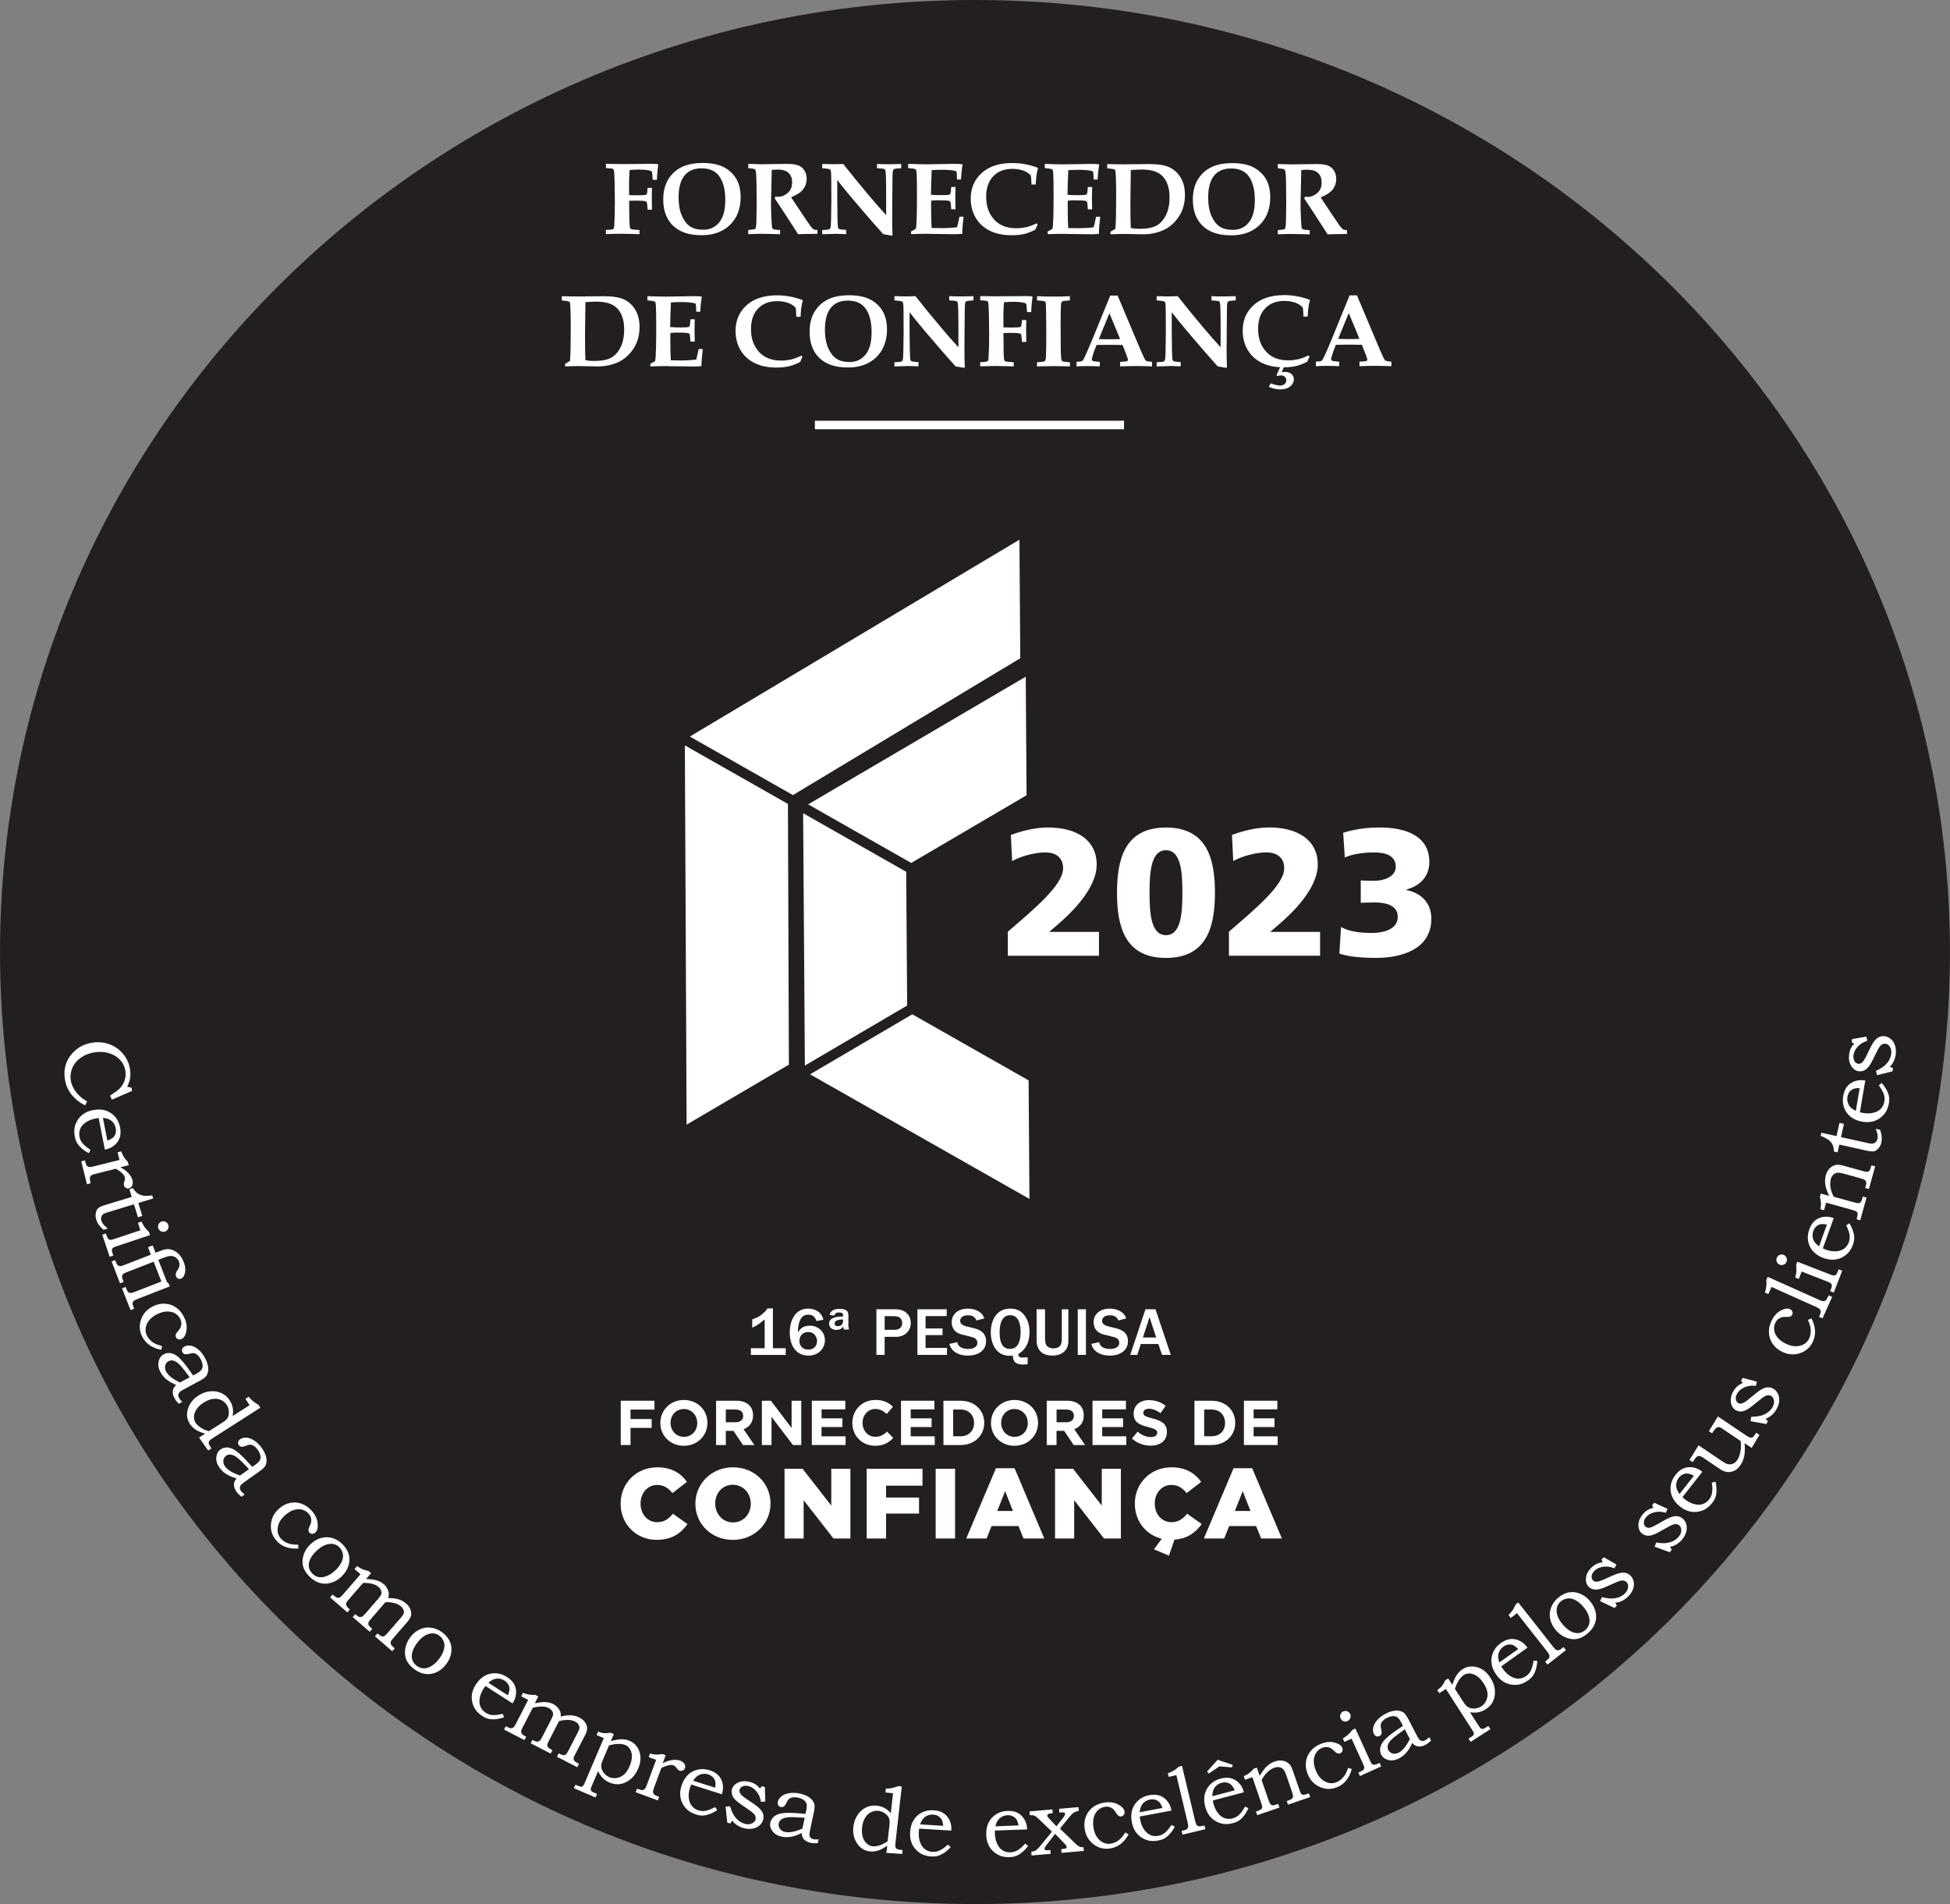 <?xml version="1.0" encoding="UTF-8"?>
<svg id="Layer_1" data-name="Layer 1" xmlns="http://www.w3.org/2000/svg" viewBox="0 0 489.05 477.53">
  <rect x="0" y="0" width="489.05" height="477.53" fill="#808080" stroke="none"/>
  <defs>
    <style>
      .cls-1 {
        fill: #fff;
      }

      .cls-1, .cls-2 {
        stroke-width: 0px;
      }

      .cls-2 {
        fill: #231f20;
      }

      .cls-3 {
        fill: none;
        stroke: #fff;
        stroke-width: 2.13px;
      }
    </style>
  </defs>
  <g>
    <path class="cls-2" d="m244.52,477.53c135.05,0,244.52-106.9,244.52-238.76S379.57,0,244.52,0,0,106.9,0,238.76s109.48,238.76,244.52,238.76"/>
    <path class="cls-1" d="m340.95,84.98c-.89.04-1.82.06-2.79.06s-1.78-.02-2.55-.06l2.65-6.46,2.69,6.46Zm-10.93,6.87c.69-.06,1.61-.09,2.77-.09,1.22,0,2.24.03,3.06.09v-1.14c-1.01-.08-1.6-.16-1.76-.24-.16-.08-.24-.21-.24-.4,0-.14.02-.3.08-.47.22-.76.4-1.33.55-1.72l.55-1.41c.91-.03,1.93-.04,3.04-.04,1.28,0,2.44.01,3.48.04l.83,2.1c.35.91.53,1.44.53,1.59,0,.18-.08.3-.23.37-.15.07-.73.12-1.73.17v1.14c1.31-.06,2.68-.09,4.13-.09,1.21,0,2.5.03,3.87.09v-1.14c-.89-.06-1.42-.17-1.59-.33-.17-.16-.63-1.09-1.36-2.8l-5.68-13.49h-1.85l-4.44,10.89c-.8,1.93-1.45,3.44-1.96,4.53-.27.55-.46.87-.59.96-.18.12-.67.2-1.46.24v1.14Zm-8.82-.09l-1.07,2.36.25.19c.3-.11.58-.16.82-.16.44,0,.79.11,1.03.34s.37.52.37.87c0,.39-.14.7-.42.95-.28.25-.67.37-1.18.37-.58,0-1.36-.18-2.33-.54l-.46.89c.99.42,1.95.63,2.87.63,1.06,0,1.89-.25,2.49-.75.6-.5.91-1.09.91-1.76,0-.54-.19-.99-.59-1.35s-.94-.53-1.63-.53c-.22,0-.49.03-.82.08l.67-1.57h-.9Zm4.35-1.67c-.78.18-1.61.28-2.49.28-2.29,0-4.1-.69-5.41-2.06-1.42-1.48-2.13-3.42-2.13-5.81,0-2.21.59-3.94,1.78-5.17,1.18-1.24,2.78-1.86,4.79-1.86.84,0,1.61.1,2.31.3.7.2,1.25.45,1.66.77.41.31.64.53.69.67.05.13.1.86.15,2.18h1.05c.06-1.08.15-1.98.26-2.71.06-.42.17-.85.32-1.31l-.09-.19c-1.05-.39-2.1-.69-3.16-.88-1.06-.19-2.13-.29-3.21-.29-3.25,0-5.8.83-7.64,2.49-1.85,1.66-2.77,3.8-2.77,6.4,0,1.81.41,3.41,1.22,4.81.82,1.4,1.98,2.48,3.5,3.25,1.52.77,3.37,1.16,5.56,1.16,1.17,0,2.21-.11,3.11-.32.9-.21,1.84-.58,2.81-1.09.17-.44.36-.86.58-1.28l-.31-.29c-.94.46-1.8.78-2.57.97m-32.35,1.67c.58,0,1.55.03,2.9.09v-1.05c-1.05-.08-1.65-.16-1.81-.25-.09-.05-.15-.12-.19-.21-.09-.21-.15-1-.18-2.38-.04-1.87-.06-3.48-.06-4.81v-4.88c.95,1.25,2.19,2.78,3.73,4.61,3.05,3.61,5.65,6.6,7.8,8.99.42.06,1.14.18,2.16.36l.16-.18c-.06-1.36-.09-2.71-.09-4.07l.03-5.06.05-5.02c0-1.09.04-1.73.1-1.93.03-.12.08-.21.15-.29.07-.08.15-.13.26-.17.19-.08.75-.14,1.69-.2v-1.05c-1,.04-2.12.06-3.36.06-.9,0-1.81-.02-2.72-.06v1.05c1.04.08,1.62.13,1.76.18.13.04.23.11.28.21.1.18.17.68.2,1.5.04,1.37.06,3,.06,4.89v4.98c-1.18-1.26-2.58-2.85-4.2-4.78-2.44-2.89-4.62-5.56-6.56-8.03-.89.04-1.68.06-2.37.06-.63,0-1.6-.02-2.91-.06v1.05c1.1.09,1.73.19,1.9.29.11.06.19.15.24.28.09.22.14,1.03.14,2.44l.02,5.31c0,1.02-.02,2.54-.07,4.55-.02,1.21-.08,1.92-.17,2.12-.06.15-.15.26-.26.33-.18.09-.78.16-1.8.2v1.05c1.59-.06,2.63-.09,3.11-.09m-12.27-6.78c-.89.04-1.82.06-2.79.06s-1.78-.02-2.55-.06l2.65-6.46,2.69,6.46Zm-10.93,6.87c.69-.06,1.61-.09,2.77-.09,1.22,0,2.24.03,3.06.09v-1.14c-1.01-.08-1.6-.16-1.76-.24-.16-.08-.24-.21-.24-.4,0-.14.02-.3.08-.47.22-.76.4-1.33.55-1.72l.55-1.41c.91-.03,1.93-.04,3.04-.04,1.28,0,2.44.01,3.48.04l.83,2.1c.35.91.53,1.44.53,1.59,0,.18-.08.3-.23.37-.15.07-.73.12-1.73.17v1.14c1.3-.06,2.68-.09,4.13-.09,1.21,0,2.5.03,3.87.09v-1.14c-.89-.06-1.42-.17-1.59-.33-.17-.16-.63-1.09-1.36-2.8l-5.68-13.49h-1.85l-4.45,10.89c-.8,1.93-1.45,3.44-1.96,4.53-.27.55-.46.87-.59.96-.19.12-.67.2-1.46.24v1.14Zm-5.66-.09c.74,0,1.57.02,2.51.05l1.48.04v-1.05c-1-.07-1.58-.13-1.74-.19-.16-.06-.27-.15-.32-.26-.12-.24-.2-1.01-.23-2.29-.02-1.29-.04-3.56-.04-6.83,0-2.45.03-4.08.1-4.89.04-.41.14-.67.28-.78.15-.11.79-.2,1.94-.27v-1.05c-1.27.06-2.7.09-4.27.09-.91,0-2.23-.03-3.96-.09v1.05c1.09.07,1.73.15,1.91.24.12.07.21.17.26.32.05.15.08.97.1,2.47.03,2.19.05,3.87.05,5.02,0,3.01-.03,5.07-.1,6.18-.03.53-.12.86-.28.99-.15.13-.8.23-1.95.29v1.05l4.23-.09Zm-13.87,0c1.17,0,2.43.03,3.77.09v-1.05c-1.23-.07-1.93-.14-2.1-.23-.12-.06-.21-.15-.26-.26-.08-.18-.14-.86-.17-2.02l-.05-4.82,1.65-.04c1.23,0,2.05.05,2.45.16.16.04.26.11.31.21.09.18.17.82.24,1.91h1.08c-.03-1.5-.04-2.6-.04-3.29,0-.73.01-1.46.04-2.2h-1.08c-.06.88-.13,1.4-.23,1.58-.06.1-.16.17-.29.2-.26.06-1.03.09-2.31.09-.71,0-1.32-.01-1.82-.04v-.58s-.01-2.71-.01-2.71c0-.59.05-1.59.14-3.01.81-.08,1.58-.11,2.31-.11.99,0,1.75.05,2.28.15.53.1.84.2.93.3.09.1.15.36.17.78l.1,1.34h1.05c.04-1.42.15-2.65.33-3.7l-.12-.26c-.49-.03-1.01-.05-1.56-.05-.76,0-1.7,0-2.81.03-1.69.02-3.31.03-4.85.03-1.05,0-2.31-.02-3.78-.06v1.05c1.03.06,1.61.13,1.76.23.09.05.16.14.21.26.1.28.17,1.32.21,3.14.04,1.81.06,3.51.06,5.1,0,2.14-.05,4.02-.15,5.66-.03.49-.1.79-.24.89-.17.15-.8.23-1.86.24v1.05c2.06-.06,3.61-.09,4.65-.09m-23.02,0c.58,0,1.55.03,2.9.09v-1.05c-1.05-.08-1.65-.16-1.81-.25-.09-.05-.15-.12-.19-.21-.09-.21-.15-1-.18-2.38-.04-1.87-.06-3.48-.06-4.81v-4.88c.95,1.25,2.19,2.78,3.73,4.61,3.05,3.61,5.65,6.6,7.8,8.99.42.06,1.14.18,2.16.36l.16-.18c-.06-1.36-.09-2.71-.09-4.07l.03-5.06.05-5.02c.01-1.09.05-1.73.1-1.93.03-.12.08-.21.15-.29s.15-.13.26-.17c.19-.08.75-.14,1.68-.2v-1.05c-1,.04-2.12.06-3.36.06-.9,0-1.81-.02-2.72-.06v1.05c1.04.08,1.62.13,1.76.18.13.04.23.11.28.21.1.18.17.68.2,1.5.04,1.37.06,3,.06,4.89v4.98c-1.18-1.26-2.58-2.85-4.2-4.78-2.44-2.89-4.62-5.56-6.56-8.03-.89.04-1.68.06-2.37.06-.63,0-1.6-.02-2.91-.06v1.05c1.1.09,1.73.19,1.9.29.11.06.19.15.24.28.09.22.14,1.03.14,2.44l.02,5.31c0,1.02-.02,2.54-.07,4.55-.02,1.21-.08,1.92-.17,2.12-.06.15-.15.26-.26.33-.18.09-.78.16-1.8.2v1.05c1.59-.06,2.63-.09,3.11-.09m-17.65-1.84c-.84-.55-1.53-1.45-2.08-2.69-.54-1.24-.82-2.76-.82-4.56,0-2.49.5-4.33,1.49-5.53.99-1.2,2.39-1.8,4.2-1.8,1.93,0,3.37.58,4.3,1.72,1.15,1.42,1.72,3.47,1.72,6.13s-.5,4.43-1.5,5.68c-1,1.25-2.34,1.87-4.03,1.87-1.35,0-2.44-.27-3.28-.82m8.06,1.01c1.46-.78,2.59-1.89,3.4-3.31.8-1.43,1.21-3.12,1.21-5.08,0-1.81-.37-3.33-1.1-4.58-.73-1.24-1.78-2.21-3.13-2.91-1.36-.7-3.1-1.05-5.24-1.05s-4.03.36-5.44,1.09c-1.41.73-2.51,1.77-3.31,3.13-.8,1.36-1.19,3.01-1.19,4.96,0,2.78.82,4.96,2.46,6.55,1.64,1.59,4.01,2.38,7.1,2.38,2.04,0,3.8-.39,5.26-1.18m-19.49-.83c-.78.18-1.61.28-2.49.28-2.29,0-4.1-.69-5.41-2.06-1.42-1.48-2.13-3.42-2.13-5.81,0-2.21.59-3.94,1.77-5.17,1.18-1.24,2.78-1.86,4.79-1.86.85,0,1.62.1,2.31.3.7.2,1.25.45,1.66.77.41.31.64.53.69.67s.1.86.15,2.18h1.05c.06-1.08.15-1.98.26-2.71.06-.42.17-.85.32-1.31l-.09-.19c-1.05-.39-2.1-.69-3.16-.88-1.06-.19-2.13-.29-3.21-.29-3.25,0-5.8.83-7.64,2.49-1.85,1.66-2.77,3.8-2.77,6.4,0,1.81.41,3.41,1.22,4.81.82,1.4,1.98,2.48,3.5,3.25,1.52.77,3.37,1.16,5.57,1.16,1.17,0,2.21-.11,3.11-.32.9-.21,1.84-.58,2.81-1.09.17-.44.36-.86.58-1.28l-.31-.29c-.94.46-1.79.78-2.57.97m-30.89,1.67c1.06,0,2.23.01,3.49.04,1.36.03,2.27.04,2.73.04.7,0,1.43-.03,2.2-.09.03-1.37.15-2.8.34-4.3h-1.04c-.19.98-.39,1.86-.6,2.64-1.17.15-2.47.23-3.89.23l-2.49-.04c-.08-1.28-.12-3.12-.12-5.51,0-.46,0-.91.03-1.35.62-.06,1.16-.09,1.62-.09,1.46,0,2.41.05,2.83.14.17.04.29.11.34.21.09.17.17.8.23,1.91h1.08l-.06-2.83c0-.43.02-1.35.06-2.77h-1.08c-.07.9-.12,1.43-.17,1.58-.06.19-.16.31-.3.36-.24.08-.94.11-2.1.11-.79,0-1.63-.03-2.52-.09.02-1.53.08-3.59.19-6.18.94-.06,1.76-.09,2.46-.09,1.43,0,2.49.08,3.19.23.33.08.52.15.57.24.05.08.1.74.14,1.96h.99c.08-1.53.22-2.76.4-3.68l-.09-.14c-.59-.06-1.24-.09-1.97-.09l-6.91.11c-1.15,0-2.71-.04-4.68-.11v1.05c1.1.09,1.72.2,1.87.33.15.13.23.44.26.94.06.93.09,2.82.09,5.68,0,4.19-.08,6.93-.25,8.24-.37.27-.78.5-1.22.7v.68c1.55-.06,3.02-.09,4.42-.09m-20.81-8.21l.1-7.82c1.28-.08,2.18-.13,2.7-.13,2.41,0,4.15.54,5.21,1.63,1.21,1.22,1.81,3,1.81,5.33,0,1.77-.3,3.27-.91,4.49-.61,1.22-1.4,2.09-2.38,2.63-.98.53-2.4.8-4.27.8-.74,0-1.46-.06-2.16-.19-.07-1.2-.1-3.45-.1-6.74m-1.55,8.21l4.76.09c1.75,0,3.4-.33,4.93-.99,1.54-.66,2.85-1.77,3.92-3.33,1.07-1.56,1.61-3.41,1.61-5.56,0-1.67-.34-3.1-1.03-4.27-.69-1.17-1.61-2.04-2.78-2.61-1.17-.57-2.88-.85-5.13-.85l-6.19.06c-1.64,0-3.09-.02-4.36-.06v1.05c1.1.13,1.72.24,1.85.3.08.04.13.1.16.19.08.17.13.84.17,2.01.04,1.18.06,2.64.06,4.39,0,4.04-.06,6.8-.18,8.27-.24.17-.65.42-1.23.75v.65c1.53-.06,2.68-.09,3.44-.09"/>
    <path class="cls-1" d="m324.47,58.69c1.16,0,2.5.03,4,.09v-1.05c-.96-.05-1.52-.13-1.7-.23-.13-.07-.23-.15-.28-.26-.07-.15-.13-.85-.2-2.1-.08-1.66-.12-3.02-.12-4.08l.1-4.7.08-3.71c.65-.06,1.16-.09,1.54-.09,1.19,0,2.09.28,2.68.84.6.56.89,1.35.89,2.36,0,1.17-.38,2.06-1.13,2.69-.75.63-1.52.94-2.3.94-.16,0-.41-.02-.74-.06-.05.16-.11.31-.19.45l2.59,3.93c1.45,2.21,2.54,3.9,3.27,5.06.61-.03,1.98-.06,4.11-.08h.74v-.98c-.44,0-.75-.07-.94-.17-.19-.1-.49-.41-.88-.91l-2.09-3.09-2.68-4.03c1.44-.59,2.45-1.26,3.03-2.01.58-.76.87-1.64.87-2.64,0-.78-.18-1.47-.55-2.05-.36-.58-.86-1.01-1.48-1.27-.62-.26-1.62-.4-2.98-.4l-6.29.09c-.5,0-1.62-.03-3.35-.09v1.05c.95.1,1.49.19,1.62.28.1.06.17.14.2.25.12.36.21,1.34.24,2.94.03,2.14.05,3.91.05,5.3,0,1.03-.02,2.44-.06,4.23-.03,1.16-.09,1.83-.18,2.04-.04.11-.11.19-.2.24-.14.08-.7.15-1.67.24v1.05c1.42-.06,2.75-.09,3.99-.09m-18.56-1.84c-.84-.55-1.53-1.45-2.08-2.69-.54-1.24-.82-2.76-.82-4.56,0-2.49.5-4.33,1.49-5.53.99-1.2,2.39-1.8,4.2-1.8,1.93,0,3.37.58,4.3,1.72,1.15,1.42,1.72,3.47,1.72,6.13s-.5,4.43-1.5,5.68c-1,1.25-2.34,1.87-4.03,1.87-1.35,0-2.44-.27-3.28-.82m8.06,1.01c1.46-.78,2.59-1.89,3.4-3.31.8-1.43,1.21-3.12,1.21-5.08,0-1.81-.37-3.33-1.1-4.58-.73-1.24-1.78-2.21-3.13-2.91-1.36-.7-3.1-1.05-5.24-1.05s-4.03.36-5.44,1.09c-1.41.73-2.51,1.77-3.31,3.13-.8,1.36-1.19,3.01-1.19,4.96,0,2.78.82,4.96,2.46,6.55,1.64,1.59,4.01,2.38,7.1,2.38,2.04,0,3.79-.39,5.25-1.18m-30.47-7.38l.1-7.82c1.28-.08,2.18-.13,2.7-.13,2.41,0,4.15.54,5.21,1.63,1.21,1.22,1.81,3,1.81,5.33,0,1.77-.3,3.27-.91,4.49-.61,1.22-1.4,2.09-2.38,2.63-.98.53-2.4.8-4.27.8-.74,0-1.46-.06-2.16-.19-.07-1.2-.1-3.45-.1-6.74m-1.55,8.21l4.76.09c1.75,0,3.4-.33,4.94-.99,1.54-.66,2.85-1.77,3.92-3.33,1.07-1.56,1.61-3.41,1.61-5.56,0-1.67-.34-3.1-1.03-4.27-.69-1.17-1.61-2.04-2.78-2.61-1.17-.57-2.88-.85-5.13-.85l-6.19.06c-1.64,0-3.09-.02-4.36-.06v1.05c1.11.13,1.72.24,1.85.3.08.04.13.1.16.19.08.17.13.84.17,2.01.04,1.18.06,2.64.06,4.39,0,4.04-.06,6.8-.18,8.27-.24.17-.65.42-1.23.75v.65c1.53-.06,2.68-.09,3.44-.09m-14.78,0c1.06,0,2.23.01,3.49.04,1.36.03,2.26.04,2.72.04.7,0,1.44-.03,2.2-.09.03-1.37.15-2.8.34-4.3h-1.04c-.19.98-.4,1.86-.6,2.64-1.17.15-2.47.23-3.89.23l-2.49-.04c-.08-1.28-.13-3.12-.13-5.51,0-.46,0-.91.03-1.35.62-.06,1.16-.09,1.62-.09,1.46,0,2.41.05,2.83.14.18.04.29.11.34.21.09.17.17.8.23,1.91h1.08l-.06-2.83c0-.43.02-1.35.06-2.77h-1.08c-.07.9-.13,1.43-.18,1.58-.06.19-.16.31-.3.36-.24.08-.93.11-2.1.11-.79,0-1.63-.03-2.52-.09.02-1.53.08-3.59.19-6.18.94-.06,1.76-.09,2.46-.09,1.43,0,2.5.08,3.19.23.33.08.52.15.57.24.06.08.1.74.15,1.96h.99c.08-1.53.22-2.76.4-3.68l-.09-.14c-.59-.06-1.24-.09-1.97-.09l-6.91.11c-1.15,0-2.71-.04-4.68-.11v1.05c1.1.09,1.72.2,1.86.33.15.13.23.44.26.94.06.93.09,2.82.09,5.68,0,4.19-.08,6.93-.25,8.24-.37.27-.77.5-1.22.7v.68c1.55-.06,3.02-.09,4.42-.09m-9.83-1.67c-.77.18-1.61.28-2.49.28-2.29,0-4.1-.69-5.41-2.06-1.42-1.48-2.13-3.42-2.13-5.81,0-2.21.59-3.94,1.77-5.17,1.18-1.24,2.78-1.86,4.79-1.86.85,0,1.62.1,2.31.3.7.2,1.25.45,1.66.77.41.31.64.53.69.67.05.13.1.86.15,2.18h1.05c.06-1.08.15-1.98.26-2.71.06-.42.17-.85.32-1.31l-.09-.19c-1.05-.39-2.1-.69-3.16-.88-1.06-.19-2.13-.29-3.21-.29-3.25,0-5.8.83-7.64,2.49-1.85,1.66-2.77,3.8-2.77,6.4,0,1.81.41,3.41,1.23,4.81.82,1.4,1.98,2.48,3.5,3.25,1.52.77,3.37,1.16,5.57,1.16,1.17,0,2.21-.11,3.11-.32.9-.21,1.84-.58,2.81-1.09.17-.44.36-.86.58-1.28l-.31-.29c-.94.46-1.79.78-2.57.97m-24.46,1.67c1.06,0,2.23.01,3.49.04,1.36.03,2.26.04,2.72.04.7,0,1.43-.03,2.2-.09.03-1.37.15-2.8.34-4.3h-1.04c-.19.98-.39,1.86-.6,2.64-1.17.15-2.47.23-3.89.23l-2.49-.04c-.08-1.28-.13-3.12-.13-5.51,0-.46,0-.91.03-1.35.62-.06,1.16-.09,1.62-.09,1.46,0,2.41.05,2.83.14.18.04.29.11.34.21.09.17.17.8.23,1.91h1.08l-.06-2.83c0-.43.02-1.35.06-2.77h-1.08c-.07.9-.12,1.43-.17,1.58-.06.19-.16.31-.3.36-.24.08-.93.11-2.1.11-.79,0-1.63-.03-2.52-.09.02-1.53.08-3.59.19-6.18.94-.06,1.76-.09,2.46-.09,1.43,0,2.5.08,3.19.23.33.08.52.15.57.24.05.08.1.74.14,1.96h.99c.08-1.53.22-2.76.4-3.68l-.09-.14c-.58-.06-1.24-.09-1.97-.09l-6.91.11c-1.15,0-2.71-.04-4.68-.11v1.05c1.1.09,1.72.2,1.86.33.15.13.23.44.26.94.06.93.09,2.82.09,5.68,0,4.19-.08,6.93-.25,8.24-.37.27-.78.5-1.22.7v.68c1.55-.06,3.02-.09,4.42-.09m-23.6,0c.58,0,1.55.03,2.9.09v-1.05c-1.05-.08-1.65-.16-1.81-.25-.09-.05-.15-.12-.19-.21-.09-.21-.15-1-.18-2.38-.04-1.87-.06-3.48-.06-4.81v-4.88c.95,1.25,2.19,2.78,3.73,4.61,3.05,3.61,5.65,6.6,7.8,8.99.42.06,1.14.18,2.16.36l.17-.18c-.06-1.36-.09-2.71-.09-4.07l.03-5.06.05-5.02c.01-1.09.05-1.73.1-1.93.03-.12.08-.21.15-.29.07-.08.15-.13.26-.17.19-.08.75-.14,1.68-.2v-1.05c-1,.04-2.12.06-3.36.06-.9,0-1.81-.02-2.72-.06v1.05c1.04.08,1.62.13,1.76.18.13.04.23.11.28.21.1.18.17.68.2,1.5.04,1.37.06,3,.06,4.89v4.98c-1.18-1.26-2.58-2.85-4.2-4.78-2.44-2.89-4.62-5.56-6.56-8.03-.89.04-1.68.06-2.37.06-.63,0-1.6-.02-2.91-.06v1.05c1.1.09,1.73.19,1.9.29.11.06.19.15.24.28.09.22.14,1.03.14,2.44l.02,5.31c0,1.02-.02,2.54-.07,4.55-.02,1.21-.08,1.92-.17,2.12-.06.15-.15.26-.26.33-.18.09-.78.16-1.8.2v1.05c1.59-.06,2.63-.09,3.11-.09m-17.66,0c1.16,0,2.5.03,4,.09v-1.05c-.96-.05-1.52-.13-1.7-.23-.13-.07-.22-.15-.27-.26-.07-.15-.13-.85-.2-2.1-.08-1.66-.12-3.02-.12-4.08l.11-4.7.08-3.71c.65-.06,1.16-.09,1.54-.09,1.19,0,2.09.28,2.68.84.6.56.89,1.35.89,2.36,0,1.17-.38,2.06-1.13,2.69-.75.63-1.52.94-2.3.94-.16,0-.41-.02-.74-.06-.05.16-.11.31-.19.45l2.59,3.93c1.45,2.21,2.54,3.9,3.26,5.06.61-.03,1.98-.06,4.11-.08h.74v-.98c-.44,0-.75-.07-.94-.17-.19-.1-.49-.41-.88-.91l-2.09-3.09-2.68-4.03c1.44-.59,2.45-1.26,3.03-2.01.58-.76.87-1.64.87-2.64,0-.78-.18-1.47-.55-2.05-.36-.58-.86-1.01-1.48-1.27-.62-.26-1.62-.4-2.98-.4l-6.29.09c-.5,0-1.62-.03-3.35-.09v1.05c.95.1,1.49.19,1.62.28.1.06.17.14.2.25.13.36.21,1.34.24,2.94.03,2.14.05,3.91.05,5.3,0,1.03-.02,2.44-.06,4.23-.03,1.16-.09,1.83-.18,2.04-.04.11-.11.19-.2.24-.14.08-.7.15-1.67.24v1.05c1.42-.06,2.75-.09,3.99-.09m-18.56-1.84c-.84-.55-1.53-1.45-2.08-2.69s-.82-2.76-.82-4.56c0-2.49.5-4.33,1.49-5.53.99-1.2,2.39-1.8,4.2-1.8,1.93,0,3.37.58,4.3,1.72,1.15,1.42,1.72,3.47,1.72,6.13s-.5,4.43-1.5,5.68c-1,1.25-2.34,1.87-4.03,1.87-1.35,0-2.44-.27-3.29-.82m8.06,1.01c1.46-.78,2.59-1.89,3.4-3.31.8-1.43,1.21-3.12,1.21-5.08,0-1.81-.37-3.33-1.1-4.58-.73-1.24-1.78-2.21-3.13-2.91-1.36-.7-3.1-1.05-5.24-1.05s-4.03.36-5.44,1.09c-1.41.73-2.52,1.77-3.31,3.13-.8,1.36-1.19,3.01-1.19,4.96,0,2.78.82,4.96,2.46,6.55,1.64,1.59,4.01,2.38,7.1,2.38,2.04,0,3.8-.39,5.26-1.18m-24.55.84c1.17,0,2.43.03,3.77.09v-1.05c-1.23-.07-1.93-.14-2.1-.23-.12-.06-.21-.15-.26-.26-.08-.18-.14-.86-.18-2.02l-.05-4.82,1.64-.04c1.23,0,2.05.05,2.45.16.16.04.26.11.31.21.09.18.17.82.24,1.91h1.08c-.03-1.5-.04-2.6-.04-3.29,0-.73.01-1.46.04-2.2h-1.08c-.06.88-.13,1.4-.23,1.58-.06.1-.16.17-.29.2-.26.06-1.03.09-2.31.09-.71,0-1.32-.01-1.82-.04v-.58s-.01-2.71-.01-2.71c0-.59.05-1.59.14-3.01.81-.08,1.58-.11,2.31-.11.99,0,1.75.05,2.28.15.53.1.84.2.93.3s.15.36.17.78l.1,1.34h1.06c.04-1.42.15-2.65.33-3.7l-.12-.26c-.49-.03-1.01-.05-1.56-.05-.76,0-1.7,0-2.81.03-1.69.02-3.31.03-4.85.03-1.05,0-2.31-.02-3.78-.06v1.05c1.03.06,1.61.13,1.76.23.09.05.16.14.21.26.1.28.17,1.32.21,3.14s.06,3.51.06,5.1c0,2.14-.05,4.02-.15,5.66-.02.49-.1.79-.24.89-.17.15-.8.23-1.86.24v1.05c2.06-.06,3.61-.09,4.65-.09"/>
  </g>
  <line class="cls-3" x1="204.37" y1="106.58" x2="281.9" y2="106.58"/>
  <g>
    <path class="cls-1" d="m155.65,377.14v-.05c0-5.09,3.92-9.1,9.22-9.1,3.57,0,5.87,1.5,7.42,3.65l-3.65,2.82c-1-1.25-2.15-2.05-3.82-2.05-2.45,0-4.17,2.07-4.17,4.62v.05c0,2.63,1.72,4.67,4.17,4.67,1.82,0,2.9-.85,3.95-2.12l3.65,2.6c-1.65,2.28-3.87,3.95-7.75,3.95-5,0-9.02-3.82-9.02-9.04"/>
    <path class="cls-1" d="m188.29,377.14v-.05c0-2.52-1.82-4.72-4.5-4.72s-4.42,2.15-4.42,4.67v.05c0,2.53,1.82,4.72,4.47,4.72s4.45-2.15,4.45-4.67m-13.89,0v-.05c0-5.02,4.05-9.1,9.44-9.1s9.4,4.03,9.4,9.05v.05c0,5.02-4.05,9.1-9.45,9.1s-9.39-4.02-9.39-9.04"/>
  </g>
  <polygon class="cls-1" points="196.76 368.35 201.28 368.35 208.48 377.59 208.48 368.35 213.27 368.35 213.27 385.84 209.03 385.84 201.55 376.24 201.55 385.84 196.76 385.84 196.76 368.35"/>
  <polygon class="cls-1" points="217.37 368.35 231.36 368.35 231.36 372.59 222.22 372.59 222.22 375.57 230.49 375.57 230.49 379.59 222.22 379.59 222.22 385.84 217.37 385.84 217.37 368.35"/>
  <rect class="cls-1" x="234.66" y="368.35" width="4.87" height="17.49"/>
  <path class="cls-1" d="m254.03,378.94l-1.95-4.97-1.97,4.97h3.92Zm-4.25-10.72h4.67l7.45,17.62h-5.2l-1.27-3.12h-6.75l-1.25,3.12h-5.1l7.45-17.62Z"/>
  <polygon class="cls-1" points="264.6 368.35 269.12 368.35 276.32 377.59 276.32 368.35 281.11 368.35 281.11 385.84 276.87 385.84 269.4 376.24 269.4 385.84 264.6 385.84 264.6 368.35"/>
  <path class="cls-1" d="m289.41,388.56l1.95-2.65c-3.9-.95-6.75-4.37-6.75-8.77v-.05c0-5.1,3.92-9.1,9.22-9.1,3.57,0,5.87,1.5,7.42,3.65l-3.65,2.82c-1-1.25-2.15-2.05-3.82-2.05-2.45,0-4.17,2.07-4.17,4.62v.05c0,2.62,1.72,4.67,4.17,4.67,1.82,0,2.9-.85,3.95-2.13l3.65,2.6c-1.52,2.1-3.5,3.65-6.82,3.9l-1.4,4.03-3.75-1.6Z"/>
  <path class="cls-1" d="m313.62,378.94l-1.95-4.97-1.97,4.97h3.92Zm-4.25-10.72h4.67l7.45,17.62h-5.2l-1.27-3.12h-6.75l-1.25,3.12h-5.1l7.45-17.62Z"/>
  <polygon class="cls-1" points="164.14 351.29 155.68 351.29 155.68 362.4 158.13 362.4 158.13 358.1 163.43 358.1 163.43 355.88 158.13 355.88 158.13 353.51 164.14 353.51 164.14 351.29"/>
  <g>
    <path class="cls-1" d="m171.53,351.1c-3.43,0-5.92,2.59-5.92,5.75v.03c0,3.16,2.46,5.71,5.89,5.71s5.92-2.59,5.92-5.74v-.03c0-3.16-2.46-5.71-5.89-5.71m0,9.24c-1.97,0-3.36-1.59-3.36-3.49v-.03c0-1.9,1.36-3.46,3.33-3.46s3.37,1.59,3.37,3.49v.03c0,1.91-1.36,3.46-3.33,3.46"/>
    <path class="cls-1" d="m184.67,351.29h-5.08v11.11h2.44v-3.55h1.92l2.38,3.55h2.86l-2.71-3.97c1.41-.52,2.38-1.65,2.38-3.44v-.03c0-1.05-.33-1.92-.95-2.54-.73-.73-1.83-1.13-3.24-1.13m-2.64,5.4v-3.19h2.43c1.19,0,1.92.54,1.92,1.59v.03c0,.93-.68,1.57-1.87,1.57h-2.48Z"/>
  </g>
  <polygon class="cls-1" points="200.95 351.29 198.53 351.29 198.53 358.13 193.33 351.29 191.07 351.29 191.07 362.4 193.49 362.4 193.49 355.33 198.87 362.4 200.95 362.4 200.95 351.29"/>
  <polygon class="cls-1" points="212 351.29 203.61 351.29 203.61 362.4 212.07 362.4 212.07 360.22 206.04 360.22 206.04 357.89 211.28 357.89 211.28 355.71 206.04 355.71 206.04 353.46 212 353.46 212 351.29"/>
  <path class="cls-1" d="m219.55,351.1c-3.41,0-5.79,2.59-5.79,5.75v.03c0,3.19,2.43,5.71,5.7,5.71,2.14,0,3.41-.76,4.56-1.98l-1.56-1.57c-.87.8-1.65,1.3-2.92,1.3-1.91,0-3.22-1.59-3.22-3.49v-.03c0-1.9,1.35-3.46,3.22-3.46,1.11,0,1.98.48,2.84,1.25l1.56-1.79c-1.03-1.02-2.29-1.72-4.38-1.72"/>
  <polygon class="cls-1" points="234.35 351.29 225.97 351.29 225.97 362.4 234.43 362.4 234.43 360.22 228.4 360.22 228.4 357.89 233.64 357.89 233.64 355.71 228.4 355.71 228.4 353.46 234.35 353.46 234.35 351.29"/>
  <g>
    <path class="cls-1" d="m240.94,351.29h-4.33v11.11h4.33c3.49,0,5.9-2.43,5.9-5.55v-.03c0-3.13-2.41-5.52-5.9-5.52m-1.89,8.9v-6.7h1.89c2,0,3.35,1.38,3.35,3.35v.03c0,1.97-1.35,3.32-3.35,3.32h-1.89Z"/>
    <path class="cls-1" d="m254.45,351.1c-3.43,0-5.92,2.59-5.92,5.75v.03c0,3.16,2.46,5.71,5.89,5.71s5.92-2.59,5.92-5.74v-.03c0-3.16-2.46-5.71-5.89-5.71m0,9.24c-1.97,0-3.37-1.59-3.37-3.49v-.03c0-1.9,1.37-3.46,3.33-3.46s3.36,1.59,3.36,3.49v.03c0,1.91-1.36,3.46-3.33,3.46"/>
    <path class="cls-1" d="m267.6,351.29h-5.08v11.11h2.45v-3.55h1.92l2.38,3.55h2.86l-2.71-3.97c1.41-.52,2.38-1.65,2.38-3.44v-.03c0-1.05-.33-1.92-.95-2.54-.73-.73-1.83-1.13-3.24-1.13m-2.63,5.4v-3.19h2.43c1.19,0,1.92.54,1.92,1.59v.03c0,.93-.68,1.57-1.87,1.57h-2.48Z"/>
  </g>
  <polygon class="cls-1" points="282.38 351.29 274 351.29 274 362.4 282.46 362.4 282.46 360.22 276.43 360.22 276.43 357.89 281.66 357.89 281.66 355.71 276.43 355.71 276.43 353.46 282.38 353.46 282.38 351.29"/>
  <g>
    <path class="cls-1" d="m288.2,351.13c-2.27,0-3.89,1.33-3.89,3.35v.03c0,2.21,1.44,2.82,3.68,3.39,1.86.48,2.24.8,2.24,1.42v.03c0,.65-.6,1.05-1.6,1.05-1.27,0-2.32-.52-3.32-1.35l-1.44,1.73c1.33,1.19,3.03,1.78,4.71,1.78,2.4,0,4.08-1.24,4.08-3.44v-.03c0-1.94-1.27-2.75-3.52-3.33-1.92-.49-2.4-.73-2.4-1.46v-.03c0-.54.49-.97,1.43-.97s1.91.41,2.89,1.1l1.27-1.84c-1.13-.9-2.51-1.41-4.13-1.41"/>
    <path class="cls-1" d="m303.89,351.29h-4.33v11.11h4.33c3.49,0,5.9-2.43,5.9-5.55v-.03c0-3.13-2.41-5.52-5.9-5.52m-1.89,8.9v-6.7h1.89c2,0,3.35,1.38,3.35,3.35v.03c0,1.97-1.35,3.32-3.35,3.32h-1.89Z"/>
  </g>
  <polygon class="cls-1" points="320.35 351.29 311.97 351.29 311.97 362.4 320.43 362.4 320.43 360.22 314.4 360.22 314.4 357.89 319.64 357.89 319.64 355.71 314.4 355.71 314.4 353.46 320.35 353.46 320.35 351.29"/>
  <polygon class="cls-1" points="201.42 203.95 227.27 218.64 227.51 252.18 201.86 267.23 201.42 203.95"/>
  <polygon class="cls-1" points="203.16 269.43 228.8 254.38 257.97 270.95 258.18 300.68 203.16 269.43"/>
  <polygon class="cls-1" points="257.25 169.71 257.46 199.44 228.53 216.42 202.68 201.73 257.25 169.71"/>
  <polygon class="cls-1" points="171.76 186.94 172.2 282.05 197.85 267 197.61 201.62 171.76 186.94"/>
  <polygon class="cls-1" points="255.67 135.35 173.01 184.72 198.87 199.4 255.88 165.08 255.67 135.35"/>
  <g>
    <path class="cls-1" d="m286.64,335.43l1.66-5.11,1.66,5.11h-3.33Zm3.15-7.07h-2.52l-3.81,11.43h1.77l.89-2.73h4.39l.93,2.73h2.19l-3.84-11.43Zm-16.1,8.68c.17.53.38,1.24,1.15,1.85.94.75,2.14,1.08,3.51,1.08,2.61,0,4.54-1.32,4.54-3.58,0-2.45-1.99-3-2.96-3.26l-1.94-.48c-.58-.15-1.6-.48-1.6-1.37,0-.58.39-1.42,1.97-1.42s1.97.91,2.11,1.3l1.95-.5c-.1-.38-.28-.93-.96-1.47-.89-.7-2.01-.99-3.14-.99-2.3,0-4.05,1.25-4.05,3.41,0,1.46.81,2.62,2.47,3.05l2.56.65c.51.14,1.41.41,1.41,1.49,0,.51-.38,1.51-2.28,1.51-.38,0-.86-.03-1.42-.22-1.03-.33-1.23-1.06-1.34-1.48l-1.99.43Zm-1.34-8.68h-2.05v11.43h2.05v-11.43Zm-4.42,0h-1.64v7.36c0,.55-.05,1.27-.39,1.75-.31.45-1.05.7-1.7.7-.58,0-1.24-.21-1.61-.6-.41-.43-.5-1.18-.5-1.85v-7.36h-2.11v7.51c0,1.01.05,1.97.91,3,.82.96,2.38,1.1,3.07,1.1.36,0,1.46-.04,2.37-.58,1.61-.99,1.61-2.42,1.61-3.67v-7.36Zm-11.97,5.71c0,1.96-.46,4.22-2.69,4.22-1.94,0-2.57-1.75-2.57-4.12,0-2.19.55-4.32,2.66-4.32,2.25,0,2.61,2.52,2.61,4.22m1.76,6.33c-.51.05-1.13.07-1.4.07-.62,0-.94-.38-.94-.72,0-.1.03-.17.09-.22.1-.1.72-.5.84-.62,1.32-1.22,1.88-2.85,1.88-4.84,0-1.46-.29-2.37-.58-3-1.27-2.84-3.43-2.88-4.27-2.88-3.41,0-4.87,2.91-4.87,5.97,0,2.73,1.3,5.86,4.73,5.86.27,0,.67-.03.81-.03.03.79.1,2.23,2.55,2.23.24,0,.79-.03,1.16-.07v-1.75Zm-19.63-3.36c.17.53.38,1.24,1.15,1.85.94.75,2.14,1.08,3.51,1.08,2.61,0,4.54-1.32,4.54-3.58,0-2.45-1.99-3-2.96-3.26l-1.94-.48c-.58-.15-1.6-.48-1.6-1.37,0-.58.39-1.42,1.97-1.42s1.97.91,2.11,1.3l1.95-.5c-.1-.38-.27-.93-.96-1.47-.89-.7-2.01-.99-3.14-.99-2.3,0-4.05,1.25-4.05,3.41,0,1.46.8,2.62,2.47,3.05l2.56.65c.51.14,1.41.41,1.41,1.49,0,.51-.38,1.51-2.28,1.51-.38,0-.86-.03-1.42-.22-1.03-.33-1.23-1.06-1.34-1.48l-1.99.43Zm-.6,2.76v-1.76h-5.37v-3.21h4.25v-1.66h-4.25v-3.11h5.3v-1.7h-7.35v11.43h7.42Zm-15.64-9.72h2.26c.93,0,1.53.21,1.84.7.14.21.31.57.31,1.03,0,.79-.46,1.7-1.95,1.7h-2.45v-3.43Zm0,9.72v-4.53h2.86c1.95,0,3.7-1.27,3.7-3.51,0-1.06-.45-2.14-1.54-2.83-.75-.46-1.42-.57-2.4-.57h-4.68v11.43h2.06Zm-10.42-8.5c0,.34-.16,1.29-1.29,1.29-.19,0-.82,0-.82-.7,0-.93,1.56-.98,2.11-.98v.39Zm1.34-1.16c0-.81,0-1.89-2.23-1.89-.7,0-1.39.1-1.94.56-.41.34-.46.62-.53.96l1.2.17c.07-.33.17-.79,1.15-.79.74,0,1.01.26,1.01.72v.31c-1.08-.02-3.51.07-3.51,1.76,0,.87.67,1.59,1.83,1.59.46,0,1.01-.14,1.32-.41.31-.34.36-.38.39-.41.05.24.12.56.17.72h1.3c-.07-.26-.17-.6-.17-1.06v-2.25Zm-7.87,6.07c0,1.82-1.3,2.26-2.19,2.26-1.46,0-2.23-.99-2.23-2.18s.77-2.23,2.16-2.23c1.77,0,2.26,1.51,2.26,2.14m1.59-5.23c-.1-.36-.28-1.01-.79-1.58-.74-.82-1.95-1.2-3.05-1.2-3.05,0-4.59,2.69-4.59,6.02,0,3.57,1.82,5.76,4.68,5.76,2.57,0,4.13-1.82,4.13-3.89s-1.7-3.62-3.77-3.62-2.69,1.22-2.97,1.71c-.02-.69-.03-1.42.28-2.45.5-1.65,1.36-2.02,2.33-2.02,1.48,0,1.85,1.13,2.01,1.61l1.75-.34Zm-12.65-2.83h-1.37c-.17.29-.32.53-.93,1.08-1.05.96-1.39,1.1-2.9,1.68v2.06c.62-.26,1.44-.62,3.12-2.06v7.22h-3.45v1.68h8.74v-1.68h-3.22v-9.98Z"/>
    <path class="cls-1" d="m337.27,215.05c1.81-.82,4.53-1.27,7.34-1.27,2.54,0,5.44.59,5.44,3.62,0,2.58-3.22,3.49-5.16,3.49-1.18,0-2.18.04-3.62-.09v5.62c1-.04,2.17-.09,3.53-.09,1.99,0,5.75.36,5.75,3.62s-3.9,4.03-6.39,4.03c-2.99,0-5.8-.32-7.84-1.5l-.41,6.66c2.27.82,5.71,1.09,9.24,1.09,6.16,0,13.82-2.04,13.82-9.83,0-3.94-2.49-6.43-6.3-7.2v-.09c3.49-.95,5.8-3.31,5.8-6.93,0-6.89-6.52-8.65-12.41-8.65-3.49,0-6.3.45-9.2,1.31l.41,6.21Zm-29.08,24.64h22.88v-5.98h-12.5l2.27-1.95c2.99-2.58,9.65-8.79,9.65-14.95s-5.07-9.29-12.14-9.29c-1.86,0-4.85.23-9.38,1.86l.32,6.57c1.95-1.13,5.57-2.18,8.29-2.18,2.54,0,4.49,1.18,4.49,3.99,0,4.26-7.43,10.33-13.86,15.9v6.02Zm-15.77-5.16c-3.81,0-4.12-5.62-4.12-10.65s.32-10.65,4.12-10.65,4.12,5.62,4.12,10.65-.32,10.65-4.12,10.65m0,5.71c10.47,0,12.28-8.15,12.28-16.35s-1.81-16.35-12.28-16.35-12.28,8.15-12.28,16.35,1.81,16.35,12.28,16.35m-39.68-.54h22.88v-5.98h-12.5l2.27-1.95c2.99-2.58,9.65-8.79,9.65-14.95s-5.07-9.29-12.14-9.29c-1.86,0-4.85.23-9.38,1.86l.32,6.57c1.95-1.13,5.57-2.18,8.29-2.18,2.54,0,4.49,1.18,4.49,3.99,0,4.26-7.43,10.33-13.86,15.9v6.02Z"/>
    <path class="cls-1" d="m465.03,261.74c-.39.4-.69.82-.89,1.26-.2.44-.34.94-.4,1.52-.13,1.11.06,2.05.56,2.84.5.78,1.14,1.22,1.9,1.31.63.07,1.21-.08,1.75-.46.54-.38,1.08-1.12,1.62-2.2l1.26-2.51c.36-.74.7-1.23,1.02-1.47.33-.23.67-.32,1.03-.28.43.05.8.31,1.1.78.3.47.42,1.03.34,1.69-.12,1-.55,1.88-1.29,2.67-.53.56-1.38,1.12-2.55,1.69l.29,1.07,3.88-.98.1-.81-.79-.33c.84-.82,1.33-1.87,1.48-3.15.1-.82.03-1.56-.2-2.23-.23-.67-.58-1.2-1.05-1.59-.47-.39-.98-.62-1.54-.69-.65-.08-1.26.08-1.83.47-.56.39-1.14,1.19-1.73,2.39l-1.04,2.12c-.43.87-.79,1.41-1.08,1.64-.28.24-.6.33-.95.29-.37-.04-.68-.26-.92-.66-.24-.4-.33-.89-.26-1.47.09-.76.44-1.47,1.06-2.15.62-.68,1.42-1.17,2.4-1.46l-.22-1.06-3.6.61-.09.8.65.39Zm.4,16.86c-.63-.32-1.09-.64-1.39-.97-.3-.33-.51-.72-.64-1.17-.13-.45-.15-.91-.07-1.38.08-.47.25-.88.51-1.23.26-.35.57-.59.94-.75.37-.15.9-.22,1.62-.22l-.97,5.72Zm7.04-4.12c.18.59.22,1.19.12,1.77-.12.69-.4,1.28-.84,1.77-.44.49-1.06.83-1.86,1.04-.8.2-1.67.23-2.62.07-.18-.03-.45-.09-.82-.17l1.35-7.98c-.61-.09-1.12-.11-1.52-.07-.68.08-1.31.28-1.89.61-.58.33-1.04.77-1.39,1.32-.35.55-.6,1.23-.73,2.04-.18,1.08-.1,2.08.24,2.98.35.91.9,1.66,1.66,2.26.77.6,1.74,1,2.93,1.2,1.14.19,2.16.12,3.08-.21.92-.33,1.71-.9,2.38-1.7.58-.7.97-1.6,1.16-2.71.11-.62.12-1.17.04-1.65-.07-.49-.26-1.02-.56-1.6-.3-.58-.72-1.2-1.29-1.86l-.71.62c.66.92,1.09,1.67,1.27,2.27m-13.81,11.44c.42.35.74.75.95,1.2.21.45.32,1.01.32,1.67l.94.21.43-1.95,6.87,1.53c.85.19,1.46.24,1.84.15.38-.09.75-.34,1.1-.74.36-.4.6-.89.72-1.46.22-1,.11-2.06-.33-3.19l-1.08-.24c.44,1,.58,1.85.43,2.56-.07.3-.2.55-.42.76s-.45.33-.72.38c-.27.04-.69,0-1.26-.12l-6.74-1.5.74-3.32-1.12-.25-.74,3.32-3.8-.85-.18.79c.93.36,1.6.72,2.03,1.06m-.65,15.69l6.3,1.75c.69.19,1.09.33,1.2.4.21.15.34.33.38.56.04.22-.02.61-.17,1.16l-.08.28.92.26,1.58-5.69-.93-.26-.09.32c-.16.57-.29.92-.4,1.03-.15.17-.33.26-.55.3-.22.03-.61-.03-1.18-.19l-5.08-1.41c-.42-.8-.69-1.58-.81-2.34-.12-.76-.09-1.44.07-2.04.14-.5.35-.89.65-1.16.29-.27.62-.43.98-.48.36-.04.96.05,1.8.28l4.06,1.13c.57.16.93.3,1.09.44.16.13.26.31.3.53.04.22,0,.59-.16,1.12l-.09.31.93.26,1.57-5.67-.93-.26c-.2.72-.36,1.16-.49,1.33-.12.16-.28.26-.47.3-.19.04-.57-.02-1.15-.18l-4.85-1.34c-.55-.15-.97-.24-1.26-.25-.47-.03-.91.06-1.34.25-.43.19-.8.49-1.14.9-.33.41-.58.91-.75,1.51-.19.71-.24,1.44-.14,2.21.1.77.42,1.75.97,2.94l-2.09-.58-.22.79c.17.71.26,1.23.27,1.59s-.03.87-.14,1.54l.91.25.52-1.88Zm-1.78,10.95c-.56-.42-.96-.82-1.2-1.2-.23-.38-.38-.8-.42-1.27-.04-.46.02-.92.18-1.37.16-.45.4-.83.72-1.12.32-.3.67-.49,1.06-.57.39-.08.93-.06,1.63.07l-1.97,5.46Zm7.66-2.81c.07.62,0,1.21-.19,1.77-.24.66-.62,1.19-1.14,1.59-.52.4-1.2.63-2.02.69-.82.06-1.69-.07-2.59-.4-.17-.06-.43-.17-.78-.32l2.75-7.61c-.59-.19-1.08-.31-1.48-.34-.69-.04-1.34.04-1.97.26-.63.22-1.16.57-1.61,1.05-.44.48-.8,1.1-1.08,1.87-.37,1.03-.47,2.03-.29,2.98.18.95.59,1.79,1.24,2.52.65.73,1.54,1.3,2.67,1.7,1.08.39,2.11.51,3.07.34.96-.16,1.84-.58,2.64-1.25.7-.58,1.24-1.4,1.62-2.46.21-.59.32-1.13.33-1.62.01-.49-.08-1.05-.27-1.67-.19-.62-.5-1.31-.94-2.06l-.81.49c.49,1.02.77,1.84.85,2.46m-12.02,9.14l6.28,2.45c.58.22.93.4,1.06.53.13.13.2.29.23.49.02.2-.06.53-.25,1.01l-.17.44.9.35,2.12-5.46-.9-.35-.2.5c-.16.41-.3.67-.43.8-.13.13-.28.2-.46.23s-.42-.02-.72-.13l-8.55-3.33-.3.78c.07.62.1,1.15.07,1.6-.03.45-.13.98-.29,1.6l.89.35.72-1.85Zm-6.24-2.42c.14.33.39.57.73.7.34.13.68.13,1.02-.02.33-.15.57-.39.7-.73.13-.34.12-.68-.02-1.01-.15-.34-.39-.57-.73-.7-.34-.13-.68-.13-1.01.02-.33.15-.56.39-.7.74-.13.34-.13.68.02,1.01m-1.32,6.28l11.04,4.95c.54.24.88.44,1.03.59.15.15.23.34.26.56.03.22-.04.5-.19.84l-.24.54.88.39,2.41-5.38-.88-.39-.15.33c-.22.49-.42.81-.59.94-.17.13-.37.2-.61.2-.17,0-.53-.11-1.07-.35l-12.86-5.76-.35.77c.11,1.13,0,2.18-.36,3.16l.87.39.8-1.79Zm9.76,10.19c.09.49.1.97.04,1.44-.06.48-.19.91-.38,1.31-.41.87-1.11,1.45-2.1,1.75-1.14.34-2.4.19-3.75-.46-.87-.42-1.56-.92-2.05-1.52-.49-.59-.78-1.22-.86-1.87-.09-.65.01-1.27.29-1.86.19-.39.43-.7.74-.94.31-.24.65-.4,1.03-.48.19-.04.53-.05,1.01-.05.39,0,.63,0,.72-.02.2-.06.35-.13.47-.22.12-.09.21-.19.26-.32.11-.23.13-.49.04-.75s-.28-.48-.6-.63c-.59-.28-1.37-.17-2.33.35-.96.51-1.72,1.36-2.29,2.55-.5,1.04-.72,2.06-.66,3.08.06,1.01.38,1.93.96,2.76.58.83,1.37,1.49,2.37,1.96,1.49.72,2.97.83,4.45.34,1.47-.49,2.54-1.44,3.22-2.85.87-1.81.74-3.78-.36-5.9l-.85.4c.37.92.59,1.56.64,1.92m-16.98,13.91c-.52.2-.97.46-1.33.77-.36.32-.7.72-1,1.22-.58.95-.8,1.89-.67,2.82.13.92.53,1.58,1.19,1.98.54.33,1.14.43,1.78.3s1.44-.57,2.38-1.33l2.19-1.76c.64-.52,1.15-.83,1.54-.91.39-.07.74-.02,1.05.17.37.23.6.61.68,1.16.08.55-.05,1.11-.39,1.68-.52.85-1.28,1.49-2.28,1.89-.71.29-1.72.45-3.02.48l-.18,1.1,3.94.72.42-.7-.58-.63c1.1-.4,1.99-1.16,2.65-2.25.43-.71.68-1.41.74-2.11.07-.7-.03-1.33-.3-1.89-.27-.55-.64-.98-1.11-1.26-.56-.34-1.18-.45-1.86-.33-.67.13-1.53.61-2.57,1.46l-1.83,1.5c-.75.61-1.3.95-1.66,1.04-.35.1-.68.06-.98-.13-.32-.19-.51-.52-.56-.98-.06-.46.07-.94.38-1.44.39-.65,1.01-1.16,1.86-1.52.85-.36,1.78-.47,2.79-.34l.24-1.06-3.53-.94-.42.69.43.62Zm-12.58,19.85l.59-.87c.19-.28.38-.47.58-.57.2-.1.4-.13.6-.1.2.03.5.18.88.44l4.32,2.91c.42.29.87.48,1.34.59.47.11.93.11,1.38.01.45-.1.87-.28,1.24-.55.38-.27.73-.66,1.07-1.15.45-.66.76-1.41.93-2.23.17-.82.21-1.9.1-3.23l1.76,1.18,1.96-3.26-.8-.54-.2.29c-.3.45-.54.72-.71.82-.17.1-.37.13-.6.09-.23-.04-.57-.22-1.02-.52l-7.08-4.77-2.28,3.69.8.54.47-.69c.26-.38.49-.63.7-.75.21-.12.41-.16.6-.13.19.03.52.2.99.52l4.42,2.98c.11,1,.08,1.92-.08,2.74-.16.82-.41,1.49-.75,2-.28.41-.61.71-.99.9-.38.19-.78.25-1.2.19-.42-.06-.89-.28-1.43-.64l-6.11-4.12-2.28,3.69.8.54Zm-3.3,7.99c-.4-.58-.65-1.08-.76-1.52-.1-.44-.1-.88,0-1.33.1-.45.3-.87.6-1.24.3-.38.64-.66,1.04-.84.39-.18.79-.25,1.18-.21.39.04.9.23,1.53.58l-3.58,4.56Zm8.16-.26c-.13.61-.37,1.15-.74,1.62-.43.55-.96.94-1.58,1.15-.62.22-1.33.22-2.13.02-.8-.2-1.58-.6-2.34-1.19-.14-.12-.36-.3-.64-.55l5-6.37c-.49-.37-.93-.63-1.3-.79-.64-.26-1.29-.38-1.95-.37-.66.01-1.28.18-1.86.49-.57.32-1.11.79-1.62,1.44-.68.86-1.08,1.78-1.21,2.74-.13.96,0,1.89.38,2.78.38.9,1.05,1.71,2,2.46.91.71,1.84,1.14,2.8,1.28.96.14,1.93.03,2.9-.36.84-.33,1.61-.94,2.31-1.83.39-.49.66-.97.83-1.43.16-.46.26-1.02.27-1.67.02-.65-.06-1.4-.24-2.25l-.92.21c.15,1.12.16,1.99.03,2.6m-14.69,3.75c-.55.11-1.03.29-1.44.54-.41.25-.81.59-1.19,1.03-.73.84-1.11,1.73-1.13,2.66-.03.93.25,1.65.84,2.16.48.41,1.05.61,1.71.6.66-.01,1.52-.32,2.57-.91l2.46-1.37c.72-.41,1.28-.62,1.67-.64.4,0,.74.11,1.01.34.33.29.49.71.48,1.26-.01.55-.23,1.08-.67,1.59-.65.76-1.51,1.25-2.57,1.48-.75.17-1.77.16-3.06-.04l-.36,1.05,3.76,1.37.53-.62-.47-.72c1.15-.21,2.15-.8,2.99-1.77.54-.62.9-1.27,1.09-1.96.19-.68.2-1.32.03-1.91-.17-.59-.46-1.07-.89-1.43-.49-.43-1.09-.65-1.77-.64-.69.01-1.61.35-2.78,1l-2.06,1.17c-.84.47-1.45.72-1.81.75-.37.04-.68-.06-.95-.29-.28-.25-.41-.6-.39-1.06.02-.46.23-.92.61-1.36.5-.58,1.2-.97,2.09-1.18.9-.21,1.83-.16,2.81.14l.41-1-3.32-1.52-.53.61.32.68Zm-12.76,13.66c-.56.06-1.05.19-1.49.4-.43.21-.86.51-1.28.91-.81.77-1.27,1.62-1.38,2.54-.11.92.1,1.67.63,2.22.44.46.98.71,1.64.76.66.05,1.54-.17,2.65-.66l2.58-1.13c.75-.34,1.33-.5,1.73-.48.4.03.72.18.97.44.3.32.42.75.35,1.3-.07.55-.34,1.06-.82,1.52-.72.69-1.62,1.1-2.7,1.23-.76.1-1.78-.01-3.04-.33l-.46,1.01,3.62,1.72.59-.56-.4-.76c1.17-.1,2.22-.59,3.15-1.48.6-.57,1.02-1.18,1.27-1.84.25-.66.32-1.29.21-1.9-.11-.6-.36-1.11-.75-1.51-.45-.48-1.02-.74-1.7-.81-.68-.05-1.64.19-2.86.73l-2.16.97c-.88.39-1.51.58-1.88.57-.37,0-.67-.12-.91-.38-.26-.27-.35-.64-.29-1.1.07-.46.32-.89.74-1.3.55-.53,1.28-.85,2.19-.98.91-.12,1.84.01,2.78.41l.51-.96-3.16-1.82-.58.55.25.71Zm-8.84,9.06c.62-.08,1.24.03,1.84.33.77.37,1.48.94,2.13,1.69.66.77,1.13,1.54,1.38,2.31.26.77.3,1.46.14,2.05-.16.59-.48,1.1-.97,1.53-.76.66-1.6.9-2.53.74-1.03-.2-2.06-.89-3.09-2.08-1.07-1.23-1.6-2.42-1.58-3.57,0-.91.34-1.65,1-2.22.5-.43,1.05-.68,1.68-.76m-4.09,2.34c-.34.93-.4,1.89-.19,2.87.22.98.69,1.9,1.44,2.76,1.02,1.18,2.26,1.9,3.71,2.16,1.46.26,2.88-.21,4.27-1.42.88-.76,1.48-1.59,1.8-2.49.32-.9.38-1.85.16-2.84-.22-.99-.7-1.92-1.45-2.79-.75-.87-1.6-1.48-2.54-1.85-.94-.36-1.88-.45-2.8-.27-.92.19-1.81.65-2.66,1.38-.83.72-1.41,1.55-1.75,2.48m-8.52,1.34l7.48,9.51c.36.46.58.8.64,1,.06.2.05.41-.03.61-.08.21-.26.42-.56.65l-.47.37.59.76,4.63-3.64-.59-.76-.29.23c-.43.34-.74.52-.96.56-.21.04-.42,0-.63-.1-.16-.07-.42-.34-.78-.81l-8.71-11.07-.66.52c-.43,1.05-1.02,1.93-1.79,2.63l.59.75,1.54-1.21Zm-4.42,12.37c-.22-.67-.32-1.22-.3-1.67s.15-.87.38-1.28c.23-.4.53-.75.93-1.03.39-.28.8-.45,1.23-.51.43-.06.83-.02,1.19.13.36.15.8.48,1.3.99l-4.73,3.36Zm7.9,2.05c-.29.55-.68,1-1.17,1.34-.57.41-1.19.63-1.84.66s-1.34-.16-2.05-.58c-.71-.42-1.34-1.02-1.91-1.8-.11-.15-.26-.38-.46-.7l6.59-4.69c-.37-.49-.71-.87-1.03-1.12-.54-.43-1.13-.73-1.77-.91-.64-.17-1.28-.19-1.92-.05-.64.14-1.29.45-1.96.92-.9.64-1.54,1.4-1.93,2.28-.4.88-.53,1.81-.42,2.78.12.97.52,1.94,1.22,2.92.67.94,1.44,1.61,2.33,2.02s1.84.57,2.88.48c.91-.08,1.82-.45,2.73-1.1.51-.36.91-.74,1.2-1.14.29-.4.53-.91.73-1.53s.33-1.36.4-2.23l-.94-.06c-.18,1.12-.41,1.95-.7,2.5m-18.02,2.4c.37-.58.78-1.01,1.23-1.3.69-.45,1.5-.5,2.43-.18.92.33,1.77,1.08,2.54,2.28.82,1.28,1.13,2.43.92,3.45-.21,1.02-.73,1.8-1.56,2.34-.42.27-.88.43-1.38.49s-.95.03-1.34-.09c-.39-.12-.73-.32-1.02-.6-.19-.18-.42-.49-.7-.92l-2.13-3.31c.3-.86.63-1.58,1-2.16m-3.26,2.2l6.42,9.99c.36.56.55.9.59,1.04.03.18,0,.35-.09.5-.09.15-.35.37-.8.65l-.43.28.52.81,4.96-3.19-.52-.81c-.62.4-1,.63-1.12.68-.16.07-.32.09-.47.07-.15-.02-.28-.08-.39-.18-.08-.07-.27-.34-.58-.81l-2.04-3.17c.79.1,1.45.1,1.95.01.71-.12,1.37-.38,2-.78,1.26-.81,2.01-1.93,2.23-3.34.25-1.54-.11-3.08-1.09-4.6-.89-1.38-1.99-2.25-3.32-2.61-1.33-.36-2.54-.19-3.64.51-.53.34-1,.79-1.39,1.35-.39.56-.79,1.42-1.18,2.57l-1.03-1.61-.76.49c-.25.58-.53,1.05-.82,1.41-.29.36-.68.69-1.16,1l.51.8,1.65-1.06Zm-9.04,12.58c-.55,1.06-1.05,1.83-1.5,2.33-.45.5-.89.86-1.33,1.08-.31.16-.64.24-1,.24-.35,0-.67-.08-.95-.25-.28-.17-.49-.39-.62-.65s-.2-.55-.18-.85c.02-.3.13-.64.35-1.01.21-.37.65-.83,1.3-1.38.33-.28,1.22-.94,2.67-1.98l1.27,2.46Zm-5.32-.75c-.83.7-1.39,1.3-1.67,1.82-.29.51-.45,1.01-.47,1.49-.02.48.07.93.29,1.34.35.69.95,1.13,1.8,1.34.85.21,1.74.07,2.67-.41.67-.35,1.27-.82,1.79-1.41.53-.6,1.03-1.42,1.52-2.48.25.33.54.57.89.72.34.15.72.21,1.11.18.4-.03.84-.17,1.32-.42.45-.23.91-.57,1.39-1.03l-.46-.89c-.36.37-.7.63-1.01.79-.3.16-.58.21-.84.16-.26-.05-.51-.2-.73-.45-.12-.15-.32-.51-.61-1.06l-2.02-3.91c-.47-.91-.9-1.49-1.28-1.73-.55-.35-1.2-.5-1.96-.45-.75.05-1.57.3-2.43.75-.93.48-1.66,1.03-2.2,1.67-.54.63-.86,1.25-.97,1.85-.11.6-.05,1.13.18,1.57.16.3.36.51.62.6.26.09.52.07.79-.07.48-.25.63-.71.48-1.4-.13-.57-.2-.9-.2-.99-.02-.25.01-.49.1-.74.09-.25.26-.49.49-.73s.55-.46.93-.65c.77-.4,1.44-.54,2.03-.44.59.1,1.08.53,1.46,1.29l.57,1.11c-1.57,1.03-2.77,1.9-3.6,2.6m-9.28.61l2.8,6.14c.26.56.39.93.39,1.12s-.06.35-.18.51c-.12.16-.42.34-.88.55l-.43.19.4.88,5.33-2.43-.4-.88-.49.22c-.4.18-.68.27-.86.27s-.34-.05-.49-.16c-.15-.11-.29-.31-.42-.6l-3.81-8.35-.76.35c-.38.5-.74.9-1.07,1.2-.33.3-.78.62-1.32.95l.39.86,1.8-.82Zm-2.79-6.08c-.13.34-.12.68.03,1.01.15.33.4.56.74.69.34.13.68.12,1.01-.04.33-.15.56-.4.69-.74.13-.34.12-.68-.03-1.01-.15-.33-.4-.56-.74-.69-.34-.12-.68-.11-1.01.04-.33.15-.57.4-.7.74m1.1,15.23c-.27.42-.58.78-.95,1.09-.37.31-.76.54-1.17.71-.89.36-1.8.31-2.73-.14-1.07-.52-1.89-1.49-2.44-2.88-.36-.9-.52-1.73-.48-2.5s.25-1.42.64-1.96c.38-.54.87-.93,1.47-1.17.4-.16.79-.22,1.18-.19.39.03.75.15,1.08.35.16.1.42.32.78.65.28.27.46.43.55.47.19.09.35.14.5.16.14.02.28,0,.41-.05.24-.1.42-.27.54-.52.12-.25.12-.54-.01-.87-.24-.61-.89-1.05-1.95-1.32-1.05-.27-2.19-.17-3.41.32-1.07.43-1.93,1.03-2.57,1.82-.65.78-1.04,1.68-1.17,2.68-.14,1,0,2.02.41,3.05.61,1.54,1.63,2.62,3.04,3.26,1.41.64,2.84.66,4.3.09,1.86-.74,3.11-2.27,3.73-4.58l-.9-.28c-.35.93-.63,1.54-.83,1.85m-23.19.49l2.12,6.18c.23.68.35,1.08.34,1.21,0,.26-.08.47-.25.62-.16.16-.52.33-1.05.51l-.27.09.31.91,5.59-1.92-.31-.91-.31.11c-.56.19-.92.28-1.08.25-.22-.03-.4-.12-.55-.28-.15-.16-.32-.52-.51-1.08l-1.72-4.99c.42-.8.91-1.46,1.47-1.99.56-.53,1.13-.89,1.72-1.09.49-.17.93-.21,1.32-.12.39.09.71.27.95.54.24.27.51.82.79,1.64l1.37,3.98c.19.56.28.94.26,1.15s-.11.39-.26.55c-.16.16-.49.33-1.01.51l-.3.1.31.91,5.56-1.91-.31-.91c-.71.24-1.16.36-1.37.35-.2,0-.38-.08-.52-.22-.14-.13-.31-.49-.5-1.05l-1.64-4.76c-.19-.54-.36-.94-.51-1.18-.24-.4-.56-.72-.97-.96s-.86-.38-1.39-.43c-.52-.04-1.08.04-1.67.24-.69.24-1.33.61-1.9,1.13-.58.52-1.2,1.34-1.88,2.47l-.71-2.06-.78.27c-.49.54-.87.91-1.15,1.12-.28.21-.73.46-1.35.75l.31.9,1.84-.63Zm-11.37-1.41l.45.48,2.64-1.8,3.18.26.15-.64-3.77-1.27-2.66,2.96Zm1.32,6.17c.03-.7.13-1.26.31-1.67.18-.41.45-.77.8-1.07.36-.3.77-.51,1.23-.63.46-.12.91-.14,1.33-.04.42.09.78.27,1.07.55.29.27.58.73.87,1.38l-5.61,1.48Zm6.67,4.71c-.47.41-.99.69-1.56.85-.68.18-1.33.17-1.96-.03-.63-.2-1.2-.62-1.71-1.27-.52-.64-.9-1.43-1.15-2.36-.05-.18-.11-.45-.18-.82l7.82-2.07c-.17-.59-.36-1.06-.56-1.41-.35-.59-.8-1.08-1.34-1.47-.54-.39-1.13-.63-1.78-.72-.65-.09-1.37-.03-2.16.17-1.06.28-1.93.77-2.61,1.46-.68.69-1.14,1.51-1.37,2.45-.23.95-.19,2,.12,3.17.29,1.11.78,2.02,1.46,2.71.68.7,1.52,1.18,2.53,1.46.88.24,1.86.22,2.94-.07.61-.16,1.11-.38,1.52-.65.41-.27.82-.66,1.22-1.17.4-.51.79-1.16,1.16-1.94l-.86-.39c-.56.98-1.08,1.68-1.54,2.09m-15.68-10l2.8,11.77c.14.58.19.97.16,1.18-.03.21-.13.39-.28.55s-.42.27-.78.36l-.58.14.22.94,5.73-1.37-.22-.94-.36.09c-.53.13-.9.16-1.1.11-.21-.05-.39-.17-.53-.35-.11-.13-.23-.49-.37-1.07l-3.27-13.71-.82.2c-.82.78-1.73,1.32-2.73,1.64l.22.92,1.9-.45Zm-9.2,9.32c.08-.7.22-1.24.43-1.64.21-.4.5-.73.88-1,.38-.27.8-.45,1.27-.54.47-.09.92-.07,1.33.05.42.12.76.33,1.03.62.27.29.52.77.77,1.44l-5.7,1.07Zm6.3,5.18c-.5.38-1.04.62-1.62.73-.69.13-1.34.07-1.95-.18-.61-.25-1.15-.71-1.62-1.39-.47-.68-.79-1.49-.97-2.44-.03-.18-.07-.46-.12-.83l7.96-1.49c-.13-.61-.28-1.09-.46-1.45-.31-.62-.72-1.14-1.22-1.57-.51-.43-1.08-.71-1.72-.85-.64-.14-1.36-.13-2.16.01-1.08.2-1.99.62-2.72,1.26-.73.64-1.25,1.42-1.55,2.34-.3.93-.34,1.98-.12,3.17.21,1.13.63,2.07,1.26,2.82s1.43,1.29,2.41,1.64c.86.31,1.84.36,2.94.15.61-.12,1.14-.29,1.56-.53.43-.24.87-.6,1.31-1.08.44-.48.88-1.1,1.3-1.85l-.83-.45c-.63.94-1.2,1.6-1.69,1.98m-11.12,1.5c-.36.34-.76.62-1.19.82s-.86.34-1.3.4c-.95.13-1.82-.14-2.62-.8-.91-.77-1.47-1.9-1.67-3.39-.13-.96-.08-1.81.14-2.54.23-.74.59-1.32,1.09-1.75.5-.43,1.07-.69,1.71-.78.42-.06.82-.02,1.19.1.37.13.69.33.96.6.13.14.33.41.6.82.21.33.35.53.42.59.16.13.3.22.44.27.14.05.27.07.41.05.26-.04.48-.16.65-.38.18-.22.25-.5.2-.85-.09-.65-.61-1.24-1.57-1.76-.96-.52-2.08-.69-3.38-.51-1.14.16-2.12.54-2.93,1.14-.82.61-1.41,1.38-1.79,2.32-.38.94-.49,1.96-.34,3.06.23,1.64.95,2.94,2.16,3.9,1.22.96,2.6,1.33,4.15,1.12,1.99-.27,3.56-1.45,4.73-3.54l-.81-.49c-.56.82-.98,1.35-1.25,1.59m-22.7-5.91c.36-.03.64-.02.84.03.2.05.42.14.64.29.22.15.53.41.92.78l3.13,3.02-3.05,3.72c-.14.17-.37.42-.68.72-.18.17-.38.3-.59.39s-.49.16-.87.2l.08.95,4.79-.42-.08-.95-.46.04c-.41.04-.68.02-.8-.03-.12-.06-.19-.16-.2-.31-.01-.16.07-.35.24-.58l.11-.15.2-.29,2.09-2.75,2.3,2.37c.4.42.61.72.63.88.01.18-.06.32-.22.41-.09.05-.32.1-.69.13l-.48.04.08.95,5.6-.49-.08-.95c-.46.03-.81-.01-1.04-.14-.42-.22-.8-.52-1.16-.91l-.14-.15-3.57-3.44,2.38-2.93c.43-.53.81-.9,1.14-1.11.33-.2.73-.34,1.21-.4l-.08-.95-4.87.42.08.95.43-.04c.4-.03.67-.02.79.05.13.07.2.17.21.31.02.19-.13.49-.45.91l-1.73,2.21-1.8-1.91c-.32-.33-.49-.58-.5-.76,0-.08.02-.16.09-.26.06-.09.15-.16.26-.2.19-.07.39-.12.62-.13l.4-.03-.08-.95-5.73.5.08.95Zm-8.65,2.77c.18-.68.4-1.2.67-1.56.26-.36.6-.65,1.02-.86.41-.22.86-.33,1.34-.35.48-.02.92.06,1.31.25.39.18.7.44.92.77.22.33.4.84.54,1.54l-5.8.22Zm5.47,6.06c-.55.3-1.12.46-1.71.48-.7.03-1.33-.13-1.9-.46-.56-.33-1.03-.87-1.39-1.61-.36-.74-.56-1.59-.6-2.55,0-.18,0-.46,0-.84l8.09-.3c-.04-.62-.12-1.12-.24-1.5-.22-.65-.54-1.23-.98-1.73-.44-.5-.96-.86-1.57-1.1-.61-.23-1.33-.33-2.14-.3-1.1.04-2.06.32-2.87.85-.82.52-1.44,1.22-1.88,2.09-.43.87-.63,1.91-.58,3.12.04,1.15.32,2.14.83,2.97.51.83,1.23,1.49,2.15,1.98.8.43,1.76.62,2.89.58.62-.02,1.17-.12,1.63-.3.46-.17.94-.46,1.45-.87.51-.41,1.03-.95,1.56-1.64l-.75-.57c-.76.84-1.42,1.41-1.96,1.7m-24.4-6.52c.25-.66.52-1.15.82-1.49.3-.33.66-.59,1.1-.76.43-.17.89-.24,1.37-.21.48.03.91.16,1.28.38.37.22.65.51.84.85.19.35.32.88.39,1.58l-5.79-.36Zm4.85,6.57c-.57.25-1.16.35-1.75.31-.7-.04-1.32-.26-1.85-.65-.53-.39-.94-.97-1.23-1.74-.29-.77-.4-1.64-.34-2.6.01-.18.04-.46.09-.84l8.08.5c.02-.62,0-1.12-.09-1.52-.15-.67-.42-1.28-.8-1.82-.39-.54-.87-.95-1.46-1.25-.59-.29-1.29-.46-2.1-.51-1.1-.07-2.08.12-2.94.56-.86.44-1.56,1.07-2.07,1.9-.52.82-.81,1.84-.89,3.04-.07,1.15.11,2.16.53,3.04.43.88,1.07,1.6,1.94,2.18.75.51,1.69.79,2.81.86.62.04,1.17,0,1.65-.13.48-.13.98-.37,1.53-.72s1.12-.85,1.71-1.48l-.69-.64c-.84.76-1.55,1.26-2.12,1.5m-14.99-1.32c-.68.22-1.27.3-1.78.25-.52-.06-1-.29-1.45-.69-.46-.4-.79-.95-1.01-1.64-.22-.7-.27-1.5-.17-2.41.11-.96.36-1.77.75-2.41.39-.64.88-1.11,1.48-1.41.6-.3,1.23-.41,1.89-.34.55.06,1.08.27,1.57.61.49.35.84.73,1.02,1.14.19.42.25.93.18,1.55l-.48,4.3c-.65.48-1.32.83-1.99,1.05m3.34-13.06l-.56,5.02c-.45-.56-.97-1-1.56-1.31-.59-.32-1.24-.52-1.96-.6-.94-.1-1.83.04-2.67.44-.84.4-1.56,1.03-2.14,1.9-.58.87-.94,1.86-1.06,2.96-.17,1.56.13,2.93.91,4.14.78,1.2,1.86,1.88,3.23,2.04.67.07,1.35,0,2.05-.21.69-.22,1.46-.62,2.3-1.23l-.2,1.81,3.97.26.11-.95-.49-.06c-.52-.06-.87-.15-1.04-.29-.17-.13-.28-.35-.32-.65-.01-.14.01-.53.08-1.16l1.54-13.8-.85-.1c-.68.25-1.24.42-1.69.51s-.92.12-1.44.11l-.11.97,1.91.21Zm-22.74,8.86c-1.1.47-1.98.75-2.64.85-.66.1-1.24.1-1.72,0-.34-.07-.65-.22-.92-.44-.27-.22-.46-.49-.58-.79-.11-.31-.13-.61-.07-.9.06-.29.2-.55.4-.78.2-.23.51-.41.91-.56.4-.15,1.02-.23,1.88-.25.43,0,1.54.04,3.33.16l-.58,2.71Zm-3.64-3.94c-1.08.02-1.9.13-2.45.35-.55.21-.98.5-1.31.86-.32.36-.53.77-.63,1.22-.16.75.02,1.48.54,2.17.52.7,1.3,1.16,2.33,1.37.74.16,1.5.17,2.28.04.78-.13,1.7-.45,2.74-.96-.02.41.06.78.23,1.12.17.34.42.62.75.84.33.23.76.4,1.29.51.49.1,1.07.13,1.73.09l.21-.98c-.51.06-.94.05-1.28-.03-.33-.07-.58-.21-.75-.41-.17-.2-.26-.48-.28-.81,0-.19.07-.6.2-1.21l.91-4.3c.22-1.01.25-1.72.11-2.15-.2-.62-.61-1.15-1.23-1.59s-1.4-.76-2.36-.96c-1.02-.22-1.94-.25-2.76-.1-.82.15-1.46.42-1.92.82-.47.4-.75.84-.86,1.33-.07.34-.04.62.1.86.14.24.36.39.66.45.52.11.94-.15,1.26-.79.26-.52.42-.82.47-.89.14-.21.32-.38.55-.51.23-.13.51-.22.85-.25.34-.03.71,0,1.13.08.85.18,1.46.5,1.85.95.39.45.49,1.09.32,1.92l-.26,1.22c-1.87-.19-3.35-.28-4.43-.26m-6.98-6.09c-.34-.45-.71-.8-1.12-1.06-.4-.26-.89-.47-1.45-.61-1.08-.29-2.04-.23-2.89.15-.85.39-1.37.95-1.57,1.7-.16.61-.09,1.21.21,1.8.3.59.95,1.22,1.95,1.91l2.31,1.6c.68.46,1.12.87,1.31,1.22.18.36.23.71.14,1.05-.11.42-.42.75-.92.98-.5.23-1.08.27-1.72.1-.97-.26-1.79-.81-2.46-1.66-.48-.6-.92-1.52-1.31-2.76l-1.1.14.42,3.98.79.21.44-.74c.7.94,1.67,1.58,2.91,1.91.79.21,1.54.25,2.24.12.69-.13,1.27-.4,1.72-.82.46-.41.76-.89.9-1.43.17-.64.1-1.26-.2-1.88-.31-.61-1.02-1.3-2.12-2.05l-1.96-1.33c-.79-.55-1.28-.98-1.47-1.3-.19-.31-.25-.64-.16-.98.1-.36.36-.63.78-.82.43-.18.92-.2,1.49-.05.74.19,1.4.65,1.98,1.36.58.71.95,1.57,1.11,2.58l1.08-.07-.1-3.65-.78-.2-.48.59Zm-16.78-1.97c.4-.58.78-.99,1.16-1.24.37-.25.79-.41,1.25-.47.46-.06.92-.02,1.38.12.46.15.84.37,1.15.68.31.3.51.65.61,1.03.1.38.1.93,0,1.63l-5.53-1.75Zm3.1,7.55c-.61.1-1.21.06-1.77-.13-.67-.21-1.21-.57-1.63-1.08-.42-.51-.68-1.17-.77-1.99-.09-.82,0-1.69.3-2.61.06-.17.15-.44.29-.79l7.71,2.45c.17-.59.26-1.09.28-1.49.02-.69-.09-1.34-.34-1.96-.25-.62-.62-1.14-1.11-1.56-.5-.43-1.13-.76-1.91-1.01-1.05-.33-2.04-.39-2.99-.17-.95.22-1.77.66-2.47,1.34-.7.67-1.23,1.59-1.6,2.73-.35,1.1-.42,2.12-.22,3.08.2.95.65,1.82,1.35,2.59.61.67,1.45,1.18,2.52,1.52.6.19,1.14.28,1.63.27.49,0,1.04-.12,1.66-.33.62-.21,1.29-.55,2.02-1.02l-.52-.79c-1,.53-1.81.85-2.43.94m-12.36-12.79l-2.35,6.33c-.18.49-.35.82-.51.98-.16.16-.35.25-.58.29-.16.03-.46-.04-.9-.2l-.46-.17-.33.9,5.55,2.06.33-.9-.35-.13c-.39-.14-.66-.27-.8-.38-.14-.11-.24-.24-.31-.39-.07-.15-.09-.31-.08-.48.01-.17.1-.47.25-.9l1.84-4.95c.45-.26,1.01-.48,1.7-.66.54-.14.99-.14,1.35-.01.26.1.55.35.84.75.13.19.24.32.32.39.08.07.18.13.31.18.29.11.57.1.84-.02s.46-.31.56-.57c.13-.36.09-.72-.12-1.08-.22-.36-.59-.65-1.12-.84-.54-.2-1.21-.24-2.02-.13-.81.12-1.58.39-2.32.82l.75-2.03-.8-.3c-.63.1-1.17.14-1.63.13-.45-.02-.95-.11-1.49-.26l-.33.89,1.86.69Zm-9.47-3.98c.69-.01,1.27.08,1.76.29.76.32,1.26.96,1.51,1.91.25.95.1,2.08-.46,3.38-.6,1.4-1.38,2.3-2.34,2.7-.96.4-1.9.41-2.81.02-.46-.2-.85-.48-1.18-.87s-.55-.77-.67-1.16c-.12-.39-.14-.78-.07-1.18.04-.26.17-.62.37-1.1l1.54-3.62c.88-.24,1.66-.36,2.35-.38m-3.65-1.46l-4.66,10.92c-.26.61-.44.97-.53,1.07-.14.13-.29.19-.47.2-.18.01-.51-.09-.99-.29l-.47-.2-.38.88,5.42,2.32.38-.88c-.68-.29-1.08-.47-1.19-.54-.15-.1-.26-.22-.32-.35-.07-.14-.09-.28-.07-.43.01-.1.13-.41.35-.93l1.48-3.46c.37.71.73,1.25,1.09,1.62.49.52,1.08.92,1.77,1.22,1.38.59,2.72.58,4.02-.03,1.42-.66,2.48-1.82,3.19-3.49.65-1.51.75-2.92.3-4.22-.44-1.3-1.27-2.21-2.47-2.72-.58-.25-1.21-.38-1.9-.39-.69,0-1.61.14-2.79.47l.75-1.76-.83-.36c-.62.12-1.17.16-1.63.12-.46-.04-.96-.17-1.49-.4l-.37.87,1.8.77Zm-18.98-9.56l-3.06,5.94c-.26.51-.45.81-.57.9-.21.18-.45.26-.72.25-.19,0-.51-.12-.98-.36l-.27-.14-.44.85,5.11,2.63.44-.85-.38-.19c-.32-.16-.55-.34-.68-.52-.14-.18-.21-.37-.22-.56,0-.19.07-.44.23-.75l2.69-5.23c.82-.23,1.65-.33,2.48-.31.56.01,1.06.13,1.5.36.38.19.66.44.86.74.2.3.29.59.27.86-.02.27-.19.73-.52,1.37l-2.23,4.33c-.25.49-.45.79-.6.91-.2.15-.4.23-.62.24-.22,0-.52-.09-.92-.3l-.29-.15-.44.85,5.01,2.58.44-.86c-.53-.27-.86-.47-.98-.58-.12-.11-.21-.24-.26-.39-.06-.15-.07-.31-.03-.48.03-.17.17-.49.41-.95l2.5-4.85c.64-.23,1.4-.34,2.29-.33.66.02,1.24.15,1.72.4.39.2.68.44.86.72.19.28.27.56.27.83-.01.27-.16.69-.46,1.26l-2.31,4.49c-.26.52-.49.84-.66.97-.18.13-.37.19-.58.18-.21-.01-.61-.16-1.2-.46l-.44.85,5.1,2.63.44-.85-.32-.17c-.38-.2-.64-.36-.75-.48-.12-.12-.2-.27-.25-.44-.05-.17-.06-.33-.03-.48.02-.09.16-.39.42-.88l2.43-4.72c.37-.72.55-1.32.53-1.8-.01-.48-.19-.96-.52-1.44-.33-.48-.79-.88-1.39-1.19-.62-.32-1.31-.51-2.04-.57-.74-.06-1.63.04-2.66.31.03-.48-.02-.89-.14-1.23-.13-.35-.35-.7-.67-1.06-.32-.36-.68-.64-1.1-.85-.6-.31-1.32-.48-2.15-.5-.54-.01-1.36.09-2.45.3l.88-1.71-.75-.39c-.64.03-1.17,0-1.62-.07-.44-.08-.93-.22-1.47-.44l-.45.87,1.76.91Zm-9.99-4.3c.53-.45,1.02-.75,1.44-.9.42-.14.87-.19,1.33-.13.46.06.89.22,1.3.48.4.26.71.58.93.95.22.38.32.76.32,1.16,0,.4-.15.92-.43,1.57l-4.88-3.14Zm1.03,8.1c-.62-.07-1.18-.26-1.68-.58-.59-.38-1.02-.87-1.3-1.47s-.35-1.3-.22-2.12c.13-.81.45-1.63.97-2.44.1-.16.26-.38.48-.69l6.81,4.37c.32-.53.54-.98.66-1.37.2-.66.26-1.32.19-1.98-.08-.66-.3-1.26-.67-1.8-.37-.54-.9-1.03-1.59-1.47-.92-.59-1.87-.91-2.84-.95-.97-.04-1.88.18-2.73.64-.85.47-1.61,1.21-2.26,2.22-.62.97-.96,1.94-1.01,2.91-.05.97.16,1.92.63,2.85.41.81,1.09,1.52,2.04,2.12.53.34,1.03.57,1.5.69.48.12,1.04.16,1.69.11.65-.04,1.39-.2,2.22-.45l-.29-.9c-1.11.25-1.97.34-2.59.28m-12.21-18.42c.21.59.23,1.22.06,1.87-.2.83-.6,1.64-1.2,2.44-.61.81-1.26,1.43-1.96,1.84-.7.42-1.36.61-1.97.58-.61-.03-1.18-.24-1.7-.63-.81-.6-1.23-1.37-1.26-2.31-.03-1.05.43-2.2,1.37-3.46.98-1.31,2.03-2.07,3.15-2.3.9-.19,1.69-.02,2.39.5.52.39.89.89,1.1,1.48m-3.16-3.49c-.98-.13-1.93.01-2.84.43-.91.42-1.71,1.08-2.39,1.99-.93,1.25-1.37,2.61-1.32,4.09.05,1.48.82,2.77,2.3,3.88.93.69,1.87,1.11,2.82,1.23.95.13,1.89-.02,2.81-.45s1.73-1.1,2.41-2.01c.69-.92,1.11-1.87,1.26-2.87.16-1,.04-1.93-.33-2.79-.38-.87-1.01-1.63-1.91-2.31-.88-.66-1.81-1.05-2.79-1.18m-17.72-13.4l-4.38,5.05c-.37.43-.63.68-.77.74-.25.12-.5.14-.75.07-.18-.04-.47-.24-.87-.58l-.23-.2-.63.73,4.34,3.76.63-.73-.32-.28c-.27-.23-.45-.46-.54-.67-.09-.21-.12-.41-.08-.59.03-.19.17-.41.4-.68l3.85-4.45c.85-.03,1.68.07,2.48.29.54.14,1,.38,1.37.71.32.28.54.58.66.92.12.34.14.64.06.9-.08.26-.36.66-.83,1.21l-3.19,3.68c-.36.42-.63.66-.8.75-.23.1-.44.13-.65.09-.21-.04-.49-.21-.83-.51l-.24-.21-.63.73,4.26,3.69.63-.73c-.46-.4-.73-.66-.82-.79-.09-.13-.14-.28-.16-.44-.02-.16,0-.32.08-.48.07-.16.28-.43.62-.83l3.57-4.13c.67-.07,1.44,0,2.3.22.64.17,1.17.43,1.58.79.33.29.55.59.67.9.12.32.14.61.06.87-.07.26-.32.63-.74,1.12l-3.31,3.81c-.38.44-.67.7-.87.79-.2.09-.41.1-.61.04-.2-.06-.56-.3-1.06-.73l-.63.73,4.33,3.75.63-.73-.27-.24c-.33-.28-.53-.5-.62-.64-.09-.14-.13-.31-.14-.49,0-.18.02-.34.09-.47.04-.08.25-.34.61-.76l3.48-4.01c.53-.61.84-1.15.94-1.62.1-.47.04-.98-.16-1.53-.21-.55-.56-1.04-1.07-1.48-.53-.46-1.15-.8-1.85-1.04-.7-.23-1.59-.34-2.66-.33.14-.45.19-.87.15-1.23-.04-.37-.17-.76-.4-1.18-.22-.42-.51-.79-.87-1.09-.51-.45-1.17-.78-1.97-1-.52-.14-1.34-.24-2.45-.29l1.26-1.45-.64-.56c-.62-.12-1.14-.27-1.55-.45-.41-.18-.85-.43-1.32-.77l-.64.74,1.5,1.3Zm-4.43-5.09c.11.62.03,1.24-.25,1.86-.34.78-.87,1.52-1.58,2.2-.74.7-1.48,1.2-2.24,1.49-.76.29-1.44.37-2.04.24-.6-.13-1.12-.43-1.57-.9-.69-.73-.98-1.56-.85-2.49.15-1.04.79-2.1,1.93-3.18,1.18-1.13,2.35-1.71,3.49-1.75.91-.04,1.67.26,2.27.89.45.48.74,1.02.84,1.64m-2.54-3.97c-.95-.29-1.91-.31-2.88-.05-.97.26-1.87.78-2.69,1.57-1.13,1.07-1.79,2.34-1.98,3.81-.19,1.47.35,2.87,1.62,4.2.8.84,1.66,1.4,2.57,1.68s1.86.29,2.84.02c.98-.26,1.88-.79,2.71-1.58.83-.79,1.4-1.66,1.72-2.62.32-.96.37-1.89.14-2.81-.23-.91-.73-1.78-1.5-2.59-.76-.79-1.61-1.34-2.56-1.63m-10.64,1.48c-.48-.12-.93-.3-1.34-.54-.41-.25-.76-.54-1.05-.87-.63-.73-.88-1.6-.76-2.63.14-1.19.78-2.27,1.92-3.25.73-.64,1.47-1.06,2.21-1.27.74-.21,1.43-.23,2.06-.04.63.18,1.16.52,1.59,1.01.28.32.47.67.56,1.05.09.38.1.76.03,1.13-.04.19-.16.5-.36.95-.17.36-.26.58-.27.67-.03.2-.02.38.01.52.03.14.09.27.18.37.17.2.39.31.67.34.28.03.55-.07.82-.3.49-.43.7-1.19.61-2.27-.09-1.08-.56-2.12-1.42-3.12-.75-.87-1.61-1.48-2.56-1.84-.95-.35-1.92-.43-2.92-.23-.99.2-1.91.66-2.74,1.39-1.25,1.08-1.95,2.4-2.08,3.94-.14,1.54.3,2.91,1.33,4.09,1.31,1.52,3.16,2.19,5.55,2.02l-.03-.94c-.99-.03-1.66-.09-2.02-.18m-12.6-17.18c-1.13-.4-1.97-.79-2.52-1.16-.55-.38-.98-.76-1.26-1.17-.2-.29-.33-.6-.38-.95-.05-.35-.01-.67.12-.97.13-.3.31-.54.55-.71.24-.17.52-.27.82-.3.3-.03.65.04,1.04.2.4.16.91.52,1.55,1.09.32.28,1.1,1.07,2.34,2.37l-2.26,1.6Zm0-5.37c-.81-.72-1.49-1.18-2.04-1.4-.55-.22-1.06-.3-1.54-.25-.48.05-.91.2-1.29.47-.63.45-.99,1.1-1.07,1.97-.09.87.17,1.73.78,2.59.44.62.99,1.14,1.65,1.58.66.43,1.56.82,2.67,1.15-.29.29-.49.62-.59.98-.1.36-.11.74-.02,1.13.09.39.29.81.6,1.25.29.41.7.82,1.21,1.23l.81-.58c-.42-.3-.72-.6-.93-.89-.19-.27-.29-.54-.27-.81.01-.27.13-.53.35-.79.13-.14.46-.39.97-.75l3.59-2.55c.84-.59,1.35-1.1,1.53-1.51.27-.59.33-1.26.17-2-.16-.74-.52-1.51-1.08-2.31-.61-.85-1.26-1.5-1.96-1.94-.7-.44-1.36-.68-1.97-.7-.61-.02-1.12.11-1.53.4-.28.2-.45.43-.51.7-.06.27,0,.53.18.78.31.43.79.53,1.46.27.54-.21.86-.32.95-.34.24-.06.49-.06.75,0,.26.06.52.18.79.39.27.2.53.48.78.83.5.71.74,1.36.72,1.95-.02.6-.38,1.14-1.07,1.63l-1.02.72c-1.24-1.41-2.27-2.48-3.08-3.19m-9.83-6.66c-.6-.39-1.03-.8-1.31-1.23-.28-.44-.41-.96-.38-1.56.03-.61.24-1.21.64-1.82.4-.61.99-1.16,1.76-1.65.82-.52,1.6-.83,2.34-.93.75-.1,1.42-.01,2.03.26.61.28,1.09.69,1.45,1.26.3.47.47,1.01.51,1.61.04.6-.04,1.11-.25,1.52-.2.41-.57.78-1.09,1.11l-3.65,2.33c-.78-.2-1.47-.5-2.07-.89m12.25-5.62l-4.25,2.72c.15-.7.16-1.38.04-2.04s-.38-1.29-.77-1.9c-.51-.8-1.18-1.4-2.02-1.8-.84-.4-1.78-.56-2.82-.47-1.04.09-2.03.44-2.97,1.04-1.32.84-2.2,1.95-2.64,3.31-.44,1.37-.29,2.63.45,3.8.36.56.85,1.05,1.45,1.46.6.41,1.4.74,2.4,1.01l-1.53.98,2.29,3.25.81-.52-.26-.41c-.28-.44-.43-.77-.43-.99,0-.22.1-.43.3-.66.1-.1.42-.32.96-.67l11.7-7.48-.46-.72c-.62-.37-1.11-.7-1.46-.99-.35-.29-.68-.64-.99-1.05l-.82.52,1.04,1.62Zm-17.46-5.69c-1.07-.53-1.86-1.02-2.36-1.46-.51-.44-.88-.88-1.11-1.31-.17-.31-.25-.64-.26-.99,0-.35.07-.67.23-.95.16-.28.38-.49.64-.64.26-.14.54-.21.85-.2.3.01.64.12,1.01.32.37.21.84.63,1.4,1.27.29.32.97,1.2,2.04,2.64l-2.44,1.32Zm.65-5.33c-.72-.81-1.33-1.36-1.85-1.64-.52-.28-1.02-.43-1.5-.44-.48-.01-.93.09-1.34.32-.68.36-1.11.97-1.3,1.82-.19.85-.04,1.74.46,2.66.36.66.84,1.26,1.45,1.77.61.51,1.44,1,2.51,1.47-.32.25-.56.55-.71.9-.14.35-.2.72-.16,1.12.04.4.19.84.45,1.31.24.44.59.9,1.05,1.37l.88-.48c-.37-.35-.64-.68-.81-.99-.16-.3-.22-.58-.17-.84s.19-.51.44-.74c.15-.13.5-.33,1.05-.63l3.87-2.09c.91-.49,1.47-.93,1.71-1.31.34-.56.48-1.21.41-1.97-.07-.75-.33-1.56-.79-2.42-.5-.92-1.07-1.64-1.71-2.17-.64-.52-1.27-.84-1.87-.93-.61-.1-1.13-.03-1.57.21-.3.16-.5.38-.59.64-.09.26-.06.53.08.79.25.47.72.62,1.41.45.56-.14.9-.22.99-.22.25-.03.49,0,.74.09.25.09.5.25.74.48.24.23.47.54.67.92.41.76.57,1.43.48,2.02-.09.59-.51,1.08-1.26,1.49l-1.1.59c-1.06-1.55-1.95-2.73-2.67-3.55m-7.01-4.49c-.44-.24-.82-.53-1.15-.88-.33-.35-.59-.72-.78-1.12-.42-.87-.43-1.78-.04-2.73.45-1.1,1.36-1.98,2.71-2.63.87-.42,1.7-.63,2.47-.64.77,0,1.44.16,2,.5.56.35.98.81,1.26,1.39.19.39.27.77.26,1.16,0,.39-.1.76-.27,1.1-.09.17-.29.44-.6.82-.26.3-.4.49-.44.58-.08.19-.12.36-.13.5,0,.15.02.28.08.41.11.23.3.4.56.51.26.1.55.08.87-.07.59-.28.99-.96,1.19-2.03.2-1.07.02-2.2-.54-3.38-.5-1.04-1.16-1.85-1.98-2.45-.82-.59-1.74-.92-2.75-.99-1.01-.07-2.01.13-3.01.61-1.49.72-2.51,1.8-3.05,3.25-.54,1.45-.47,2.88.2,4.29.87,1.81,2.47,2.95,4.82,3.42l.22-.92c-.95-.29-1.58-.52-1.9-.71m-1.63-24.08l.72,1.84-6.73,2.62c-.46.18-.78.26-.97.25-.26-.01-.49-.12-.7-.31-.1-.09-.25-.38-.43-.86l-.13-.34-.9.35,2.13,5.48.9-.35-.2-.51c-.16-.4-.22-.7-.2-.9.02-.2.1-.38.25-.53.15-.15.43-.31.84-.47l6.84-2.66,1.93,4.97-6.84,2.66c-.4.16-.71.22-.94.2-.23-.02-.41-.09-.55-.22-.14-.13-.3-.41-.47-.86l-.17-.43-.9.35,2.14,5.48.9-.35-.16-.42c-.18-.46-.26-.8-.23-1s.12-.39.28-.55c.12-.12.45-.29,1-.5l8.05-3.14-.31-.79c-.13-.03-.22-.09-.28-.16-.09-.1-.19-.31-.31-.62l-1.98-5.1,1.49-.58c.27-.1.6-.2,1-.3.4-.09.77-.11,1.1-.04s.65.22.94.47.51.54.64.88c.1.26.15.53.14.81,0,.27-.07.55-.18.82-.04.1-.14.28-.33.55-.18.27-.29.47-.33.58-.06.19-.1.36-.1.52s.03.31.09.46c.11.27.27.46.51.55.23.1.49.09.77-.02.45-.17.76-.66.95-1.44.18-.79.08-1.69-.31-2.69-.31-.8-.71-1.45-1.19-1.95-.49-.5-1.02-.85-1.6-1.07-.58-.21-1.14-.28-1.69-.2-.35.05-.82.19-1.42.42l-1.17.46-.72-1.85-1.15.45Zm-1.91-4.27l-6.4,2.13c-.59.2-.97.29-1.15.27-.18-.01-.35-.09-.49-.23-.14-.14-.29-.45-.46-.93l-.15-.45-.91.3,1.85,5.56.91-.3-.17-.51c-.14-.41-.2-.71-.18-.89.02-.18.09-.34.21-.48.12-.14.34-.26.64-.36l8.71-2.9-.26-.79c-.45-.43-.81-.82-1.08-1.19s-.53-.84-.8-1.41l-.9.3.62,1.88Zm6.34-2.12c-.32-.16-.66-.19-1.01-.07-.35.12-.6.34-.77.66s-.19.67-.07,1.01c.12.35.34.6.66.77.33.16.66.19,1.01.07.35-.12.6-.34.76-.66.16-.33.18-.66.07-1.01-.12-.35-.34-.61-.66-.77m-5.65-6.59c-.54-.09-1.01-.28-1.42-.57-.41-.29-.77-.72-1.1-1.29l-.92.28.58,1.92-6.73,2.05c-.83.25-1.39.51-1.68.78-.29.27-.48.66-.59,1.19-.11.53-.08,1.07.09,1.62.3.98.92,1.85,1.86,2.61l1.06-.32c-.88-.65-1.42-1.32-1.63-2.02-.09-.29-.09-.58-.01-.86.08-.28.23-.51.44-.68.21-.17.6-.34,1.16-.51l6.6-2.01.99,3.25,1.09-.33-.99-3.25,3.72-1.13-.24-.78c-.99.14-1.75.16-2.29.07m-5.89-8.96l-6.55,1.64c-.51.13-.88.17-1.1.13-.22-.04-.41-.15-.57-.31-.12-.12-.23-.41-.35-.86l-.12-.48-.93.23,1.44,5.74.93-.23-.09-.37c-.1-.41-.15-.7-.13-.87.01-.18.06-.33.15-.48.09-.14.2-.25.35-.34.15-.09.44-.19.89-.3l5.12-1.28c.46.22.97.56,1.51,1.03.42.37.68.74.77,1.1.07.27.02.65-.14,1.12-.08.22-.13.38-.14.48-.01.11,0,.23.03.36.07.3.24.52.49.69.26.16.52.21.78.14.37-.09.65-.33.82-.71.18-.38.2-.85.06-1.4-.14-.55-.48-1.13-1.04-1.73-.55-.6-1.21-1.08-1.99-1.45l2.1-.52-.21-.83c-.44-.46-.78-.89-1.03-1.27-.24-.39-.45-.84-.63-1.37l-.92.23.48,1.92Zm-4.18-10.54c.7.07,1.25.21,1.65.42s.74.49,1.01.87c.27.37.46.8.55,1.27.09.47.08.92-.04,1.33-.12.42-.33.76-.62,1.03-.29.27-.77.53-1.43.78l-1.12-5.69Zm-5.13,6.35c-.38-.49-.63-1.03-.74-1.62-.14-.69-.08-1.34.16-1.95.24-.61.7-1.16,1.38-1.63.67-.47,1.48-.8,2.43-.99.18-.04.46-.08.83-.13l1.56,7.94c.6-.13,1.08-.29,1.44-.47.61-.32,1.13-.73,1.56-1.24.42-.51.7-1.09.84-1.73.13-.64.12-1.36-.03-2.16-.21-1.08-.64-1.98-1.28-2.7-.64-.72-1.43-1.23-2.36-1.53-.93-.29-1.98-.32-3.17-.09-1.13.22-2.06.65-2.8,1.29-.74.64-1.28,1.44-1.62,2.43-.3.86-.34,1.84-.12,2.94.12.62.3,1.14.55,1.56s.61.86,1.09,1.3c.48.44,1.1.87,1.86,1.28l.44-.83c-.95-.62-1.61-1.18-1.99-1.67m11.19-14.15c.36-.74.6-1.45.72-2.13.11-.68.12-1.4,0-2.17-.2-1.43-.76-2.71-1.67-3.84-.91-1.13-2.04-1.96-3.38-2.48-1.34-.52-2.78-.68-4.32-.46-2.08.3-3.79,1.19-5.12,2.68-1.6,1.79-2.23,3.92-1.88,6.37.16,1.11.49,2.1,1,2.98.5.88,1.2,1.69,2.11,2.44.56.47,1.22.9,1.99,1.26l.49-1c-1.15-.62-2.09-1.42-2.81-2.38-.73-.97-1.16-1.95-1.3-2.96-.15-1.06,0-2.1.43-3.1.44-1,1.16-1.85,2.15-2.54.99-.69,2.16-1.14,3.52-1.33,1.32-.19,2.55-.09,3.68.29,1.14.38,2.04.96,2.71,1.74.67.78,1.08,1.68,1.23,2.7.12.87.04,1.69-.25,2.47-.29.78-.74,1.46-1.34,2.04-.37.35-1.13.9-2.26,1.64l.45,1.01,5.06-2.19-.12-.82-1.1-.22Z"/>
  </g>
</svg>